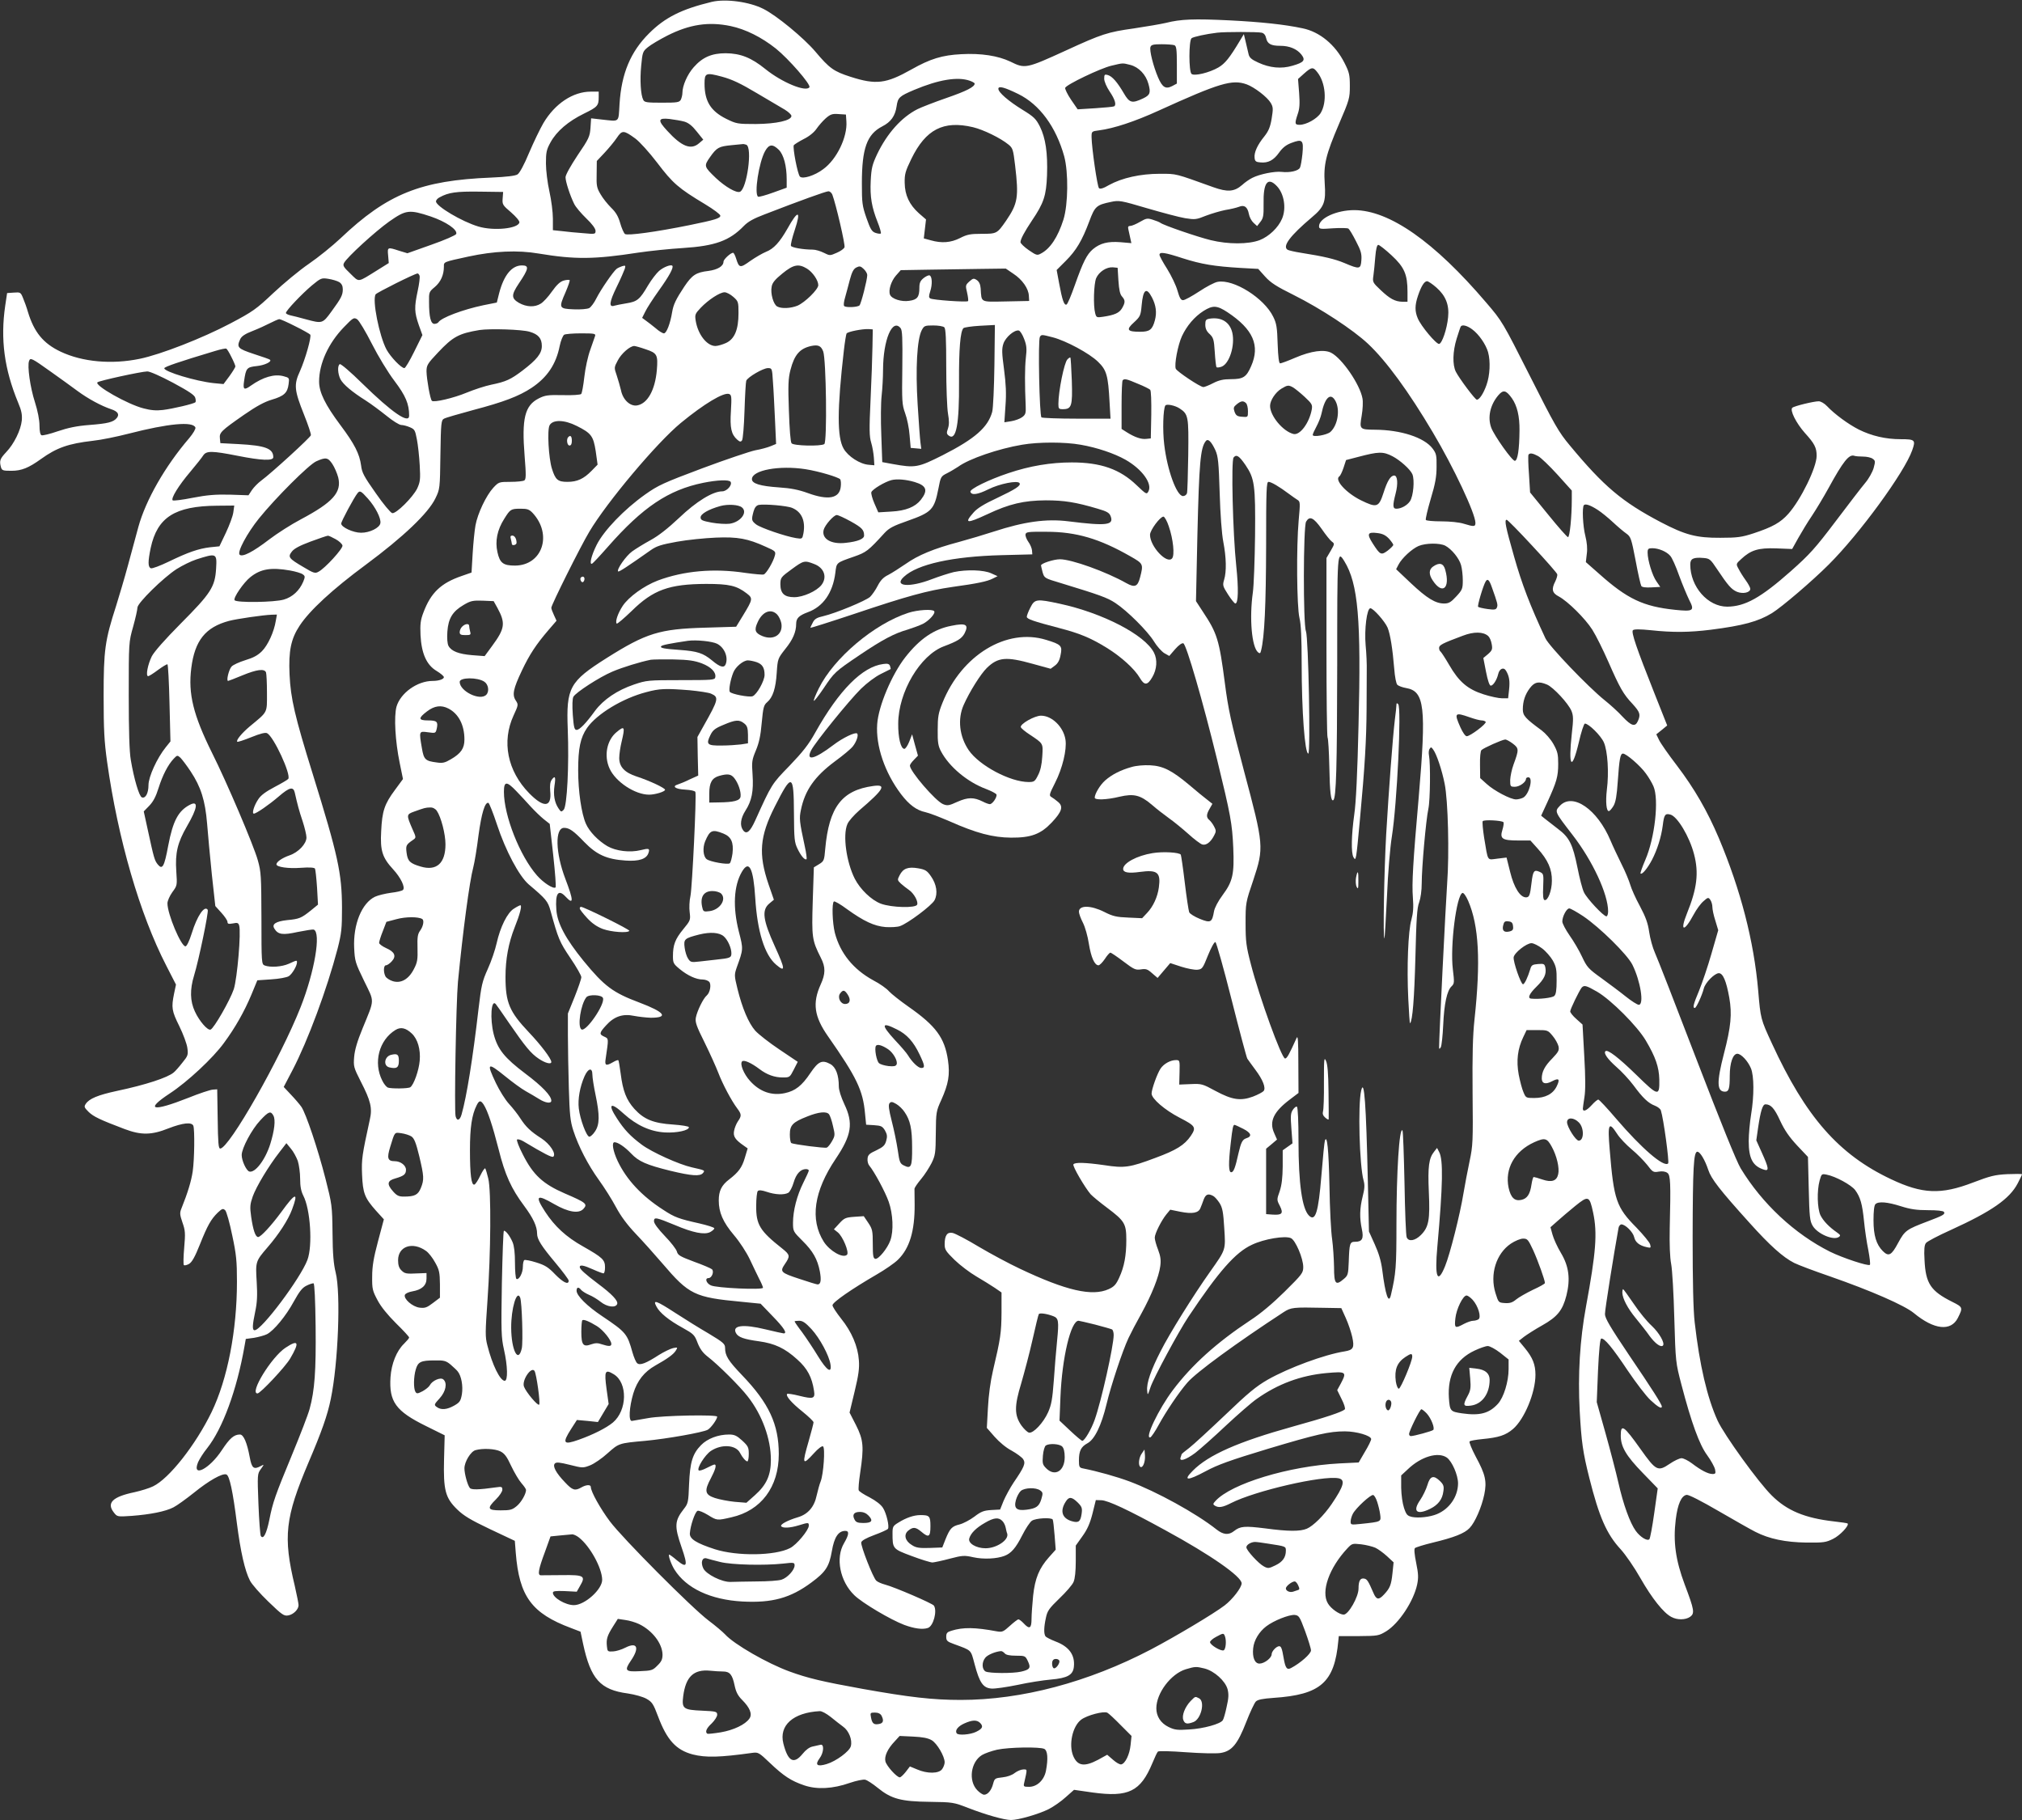 <?xml version="1.0" standalone="no"?>
<!DOCTYPE svg PUBLIC "-//W3C//DTD SVG 20010904//EN"
 "http://www.w3.org/TR/2001/REC-SVG-20010904/DTD/svg10.dtd">
<svg version="1.0" xmlns="http://www.w3.org/2000/svg"
 width="1280pt" height="1152pt" viewBox="0 0 1280 1152"
 preserveAspectRatio="xMidYMid meet">
<rect x="0" y="0" width="1280" height="1152" fill="#333333" stroke="none"/>
<g transform="translate(0,1152) scale(0.1,-0.1)"
fill="#ffffff" stroke="none">
<path d="M4505 11508 c-190 -46 -295 -98 -396 -199 -117 -116 -175 -254 -187
-446 -8 -123 5 -112 -118 -99 l-62 7 -4 -60 c-4 -55 -10 -69 -81 -173 -45 -68
-77 -125 -77 -140 0 -28 29 -117 55 -169 9 -19 44 -60 76 -91 37 -35 59 -65
59 -79 0 -21 -2 -22 -77 -15 -43 3 -104 9 -135 13 l-58 6 0 73 c0 41 -10 118
-22 172 -12 53 -22 133 -22 177 0 70 3 87 29 134 39 71 112 133 212 182 86 42
93 50 93 105 l0 34 -50 0 c-113 0 -227 -76 -300 -199 -21 -36 -62 -121 -91
-189 -31 -75 -60 -128 -73 -136 -13 -9 -72 -16 -166 -20 -447 -18 -658 -103
-955 -385 -50 -47 -140 -120 -200 -161 -60 -41 -161 -125 -225 -185 -108 -102
-129 -117 -271 -192 -176 -93 -442 -197 -574 -224 -178 -37 -364 -20 -501 45
-110 52 -168 123 -207 251 -8 28 -22 67 -31 88 -15 37 -17 38 -58 35 l-43 -3
-12 -80 c-31 -213 -6 -401 82 -614 21 -49 26 -76 23 -112 -6 -61 -49 -149 -99
-201 -39 -42 -44 -54 -33 -95 6 -21 13 -23 66 -23 64 0 109 18 188 75 99 71
172 97 328 115 50 5 152 26 226 45 253 65 407 79 423 39 3 -8 -14 -37 -39 -67
-153 -178 -275 -392 -322 -562 -13 -49 -43 -157 -65 -240 -22 -82 -57 -199
-76 -260 -71 -220 -79 -280 -79 -570 0 -213 4 -288 22 -417 69 -489 206 -963
375 -1291 l61 -119 -12 -57 c-18 -89 -15 -109 33 -206 25 -51 48 -113 51 -138
6 -44 4 -50 -32 -94 -21 -27 -45 -54 -54 -61 -38 -33 -179 -79 -359 -117 -121
-26 -176 -49 -198 -82 -12 -18 -10 -23 18 -51 31 -30 73 -50 229 -109 104 -39
170 -38 277 5 91 35 147 41 157 16 9 -25 7 -212 -4 -288 -9 -62 -32 -137 -71
-234 -12 -29 -11 -40 6 -90 18 -51 19 -68 11 -160 -5 -56 -6 -106 -2 -110 4
-3 19 0 33 8 18 11 37 44 68 122 49 123 71 161 114 203 28 26 33 27 47 14 8
-9 28 -79 44 -158 26 -121 30 -164 30 -294 0 -309 -60 -616 -160 -824 -101
-208 -269 -422 -371 -471 -24 -12 -77 -28 -117 -37 -140 -29 -179 -68 -131
-129 21 -27 22 -27 113 -21 118 9 214 28 264 54 22 11 80 53 129 92 95 77 181
126 206 116 20 -7 41 -106 67 -312 23 -177 50 -297 82 -359 11 -23 64 -83 117
-134 87 -84 99 -92 126 -87 33 6 65 38 65 65 0 10 -11 65 -24 122 -75 312 -61
432 87 781 82 192 120 298 141 402 47 226 64 668 31 800 -13 52 -19 117 -20
250 -2 175 -4 184 -44 342 -49 192 -124 414 -153 457 -12 17 -42 52 -67 78
l-45 48 56 107 c97 186 218 512 285 768 25 98 28 127 28 260 -1 219 -25 329
-185 845 -114 366 -140 479 -147 630 -7 150 9 227 64 310 63 96 208 230 418
385 239 177 396 327 441 420 29 60 29 61 32 278 3 201 5 218 23 227 10 6 94
30 186 55 190 50 288 87 368 140 99 66 155 149 178 265 7 34 20 65 28 71 7 5
56 9 108 9 84 0 93 -2 88 -17 -3 -10 -17 -50 -31 -89 -14 -38 -31 -115 -37
-170 -6 -54 -15 -103 -20 -108 -5 -5 -57 -9 -116 -7 -96 2 -113 -1 -153 -21
-88 -45 -108 -127 -89 -364 10 -123 9 -148 -2 -155 -8 -5 -47 -9 -88 -9 -72 0
-74 -1 -108 -37 -45 -49 -99 -162 -113 -238 -6 -33 -14 -114 -18 -180 l-7
-119 -63 -22 c-131 -45 -195 -106 -242 -232 -18 -47 -21 -73 -18 -142 6 -116
38 -189 102 -227 25 -15 46 -33 46 -39 0 -13 -32 -24 -71 -24 -98 0 -204 -77
-229 -163 -17 -63 -8 -219 20 -355 l21 -103 -50 -68 c-67 -90 -82 -134 -88
-262 -7 -123 7 -167 76 -242 48 -52 78 -114 62 -130 -6 -6 -40 -14 -76 -18
-36 -5 -82 -16 -101 -25 -84 -40 -139 -176 -132 -324 4 -83 7 -94 63 -209 67
-138 68 -110 -10 -301 -33 -80 -49 -134 -53 -179 -5 -61 -3 -68 41 -155 64
-124 75 -170 58 -243 -49 -225 -53 -250 -49 -348 5 -117 16 -147 88 -228 l50
-55 -37 -139 c-28 -105 -37 -158 -37 -223 -1 -78 2 -90 34 -150 22 -42 64 -93
117 -146 46 -45 83 -85 83 -90 0 -5 -15 -22 -32 -39 -48 -46 -80 -127 -86
-212 -10 -155 33 -215 224 -309 l119 -59 -4 -151 c-5 -196 8 -245 83 -318 41
-40 84 -66 208 -125 l157 -74 6 -76 c22 -276 101 -383 350 -476 l60 -23 16
-76 c48 -224 109 -292 283 -315 46 -7 96 -21 119 -34 35 -20 43 -32 73 -112
56 -149 114 -212 219 -240 83 -21 170 -19 378 10 36 5 42 2 110 -63 88 -84
136 -115 219 -143 80 -27 180 -22 288 16 41 14 85 23 97 20 13 -3 48 -26 80
-52 85 -69 146 -86 328 -88 147 -2 152 -3 245 -39 111 -43 227 -76 270 -76 47
0 175 37 239 69 31 16 80 50 108 76 l52 46 118 -17 c227 -31 303 6 378 186 15
36 30 69 35 73 4 5 84 3 176 -4 94 -7 191 -9 219 -5 73 11 109 55 164 196 24
62 52 121 61 130 12 12 42 18 112 23 298 20 386 97 410 361 l3 30 126 0 c122
1 127 2 175 31 80 50 172 189 195 295 9 44 8 68 -6 137 -11 54 -14 88 -8 94 5
5 56 21 114 35 133 32 200 58 232 92 34 35 76 131 93 212 17 83 8 126 -54 240
-26 49 -43 92 -39 96 4 5 40 11 80 15 105 10 148 24 195 64 72 62 142 230 142
343 0 64 -17 108 -67 169 l-38 46 33 26 c19 14 70 47 115 72 96 54 129 95 153
189 26 104 16 184 -34 268 -23 38 -47 91 -54 117 l-13 47 43 38 c23 21 74 64
113 96 84 68 91 66 114 -41 28 -131 18 -253 -45 -595 -39 -211 -52 -431 -40
-659 11 -198 20 -263 61 -426 62 -247 110 -356 198 -451 31 -34 87 -115 126
-184 72 -126 146 -220 196 -245 37 -20 89 -19 118 1 30 22 27 43 -34 204 -58
155 -74 271 -57 411 12 99 36 152 69 157 13 2 93 -39 203 -103 100 -58 204
-117 232 -131 88 -45 191 -66 323 -68 110 -1 124 1 170 24 43 21 103 85 91 97
-2 2 -41 8 -87 13 -183 21 -297 68 -393 164 -84 82 -301 383 -343 474 -66 145
-114 351 -145 622 -9 77 -13 254 -13 540 1 439 6 540 30 540 17 0 48 -52 69
-115 18 -56 73 -127 260 -334 130 -145 213 -219 284 -255 26 -13 127 -51 226
-85 261 -91 471 -183 531 -232 128 -106 235 -118 279 -31 33 66 32 68 -36 102
-136 68 -168 116 -175 264 -4 66 -1 96 9 108 7 10 78 47 158 83 259 118 372
197 423 295 15 29 27 54 27 57 0 3 -42 3 -92 1 -81 -4 -110 -12 -218 -53 -203
-78 -321 -73 -519 21 -331 156 -540 394 -754 859 -71 154 -72 156 -87 335 -27
313 -111 637 -249 965 -73 172 -155 314 -266 460 -53 69 -104 142 -113 162
l-17 35 35 28 34 28 -81 204 c-114 287 -148 387 -136 399 7 7 44 7 113 0 139
-15 244 -14 380 3 204 26 300 52 387 105 63 39 256 204 359 307 195 194 480
584 529 724 23 65 18 70 -72 70 -97 0 -185 21 -266 61 -67 34 -154 98 -201
148 -17 18 -40 31 -53 31 -31 0 -155 -30 -167 -41 -17 -15 24 -97 80 -160 61
-67 74 -93 74 -144 0 -74 -100 -278 -179 -367 -50 -56 -100 -84 -221 -124 -74
-24 -101 -28 -210 -28 -151 -1 -222 18 -377 99 -245 129 -360 226 -575 485
-72 86 -96 129 -253 440 -173 342 -175 346 -277 465 -329 386 -613 584 -835
585 -112 0 -223 -51 -223 -102 0 -18 6 -19 88 -13 48 3 92 2 98 -2 6 -4 28
-40 48 -80 31 -59 37 -80 34 -120 -4 -57 -11 -59 -107 -18 -62 26 -131 42
-276 65 -39 6 -77 15 -84 19 -35 22 16 89 153 205 79 66 90 97 82 214 -8 121
6 180 91 379 65 151 68 162 68 238 0 72 -4 88 -34 147 -58 115 -157 197 -266
219 -112 24 -262 40 -460 50 -227 11 -310 8 -405 -16 -30 -7 -122 -23 -203
-35 -164 -23 -202 -35 -428 -139 -254 -116 -260 -117 -353 -71 -78 37 -185 54
-311 47 -120 -6 -196 -29 -316 -97 -160 -90 -223 -98 -385 -46 -106 34 -133
53 -223 160 -72 85 -246 229 -329 270 -89 45 -239 65 -327 44z m120 -153 c95
-20 195 -70 286 -142 82 -66 223 -228 213 -245 -21 -33 -174 30 -279 115 -89
72 -157 99 -251 100 -88 0 -147 -25 -203 -89 -40 -45 -71 -117 -71 -161 0 -14
-5 -33 -10 -44 -10 -17 -22 -19 -120 -19 -94 0 -111 2 -118 18 -16 30 -22 125
-13 216 8 85 10 91 42 117 19 16 75 49 124 74 141 71 261 89 400 60z m3362
-42 c14 -3 24 -15 28 -34 8 -37 31 -49 90 -49 58 0 105 -20 133 -55 28 -36 17
-50 -56 -71 -70 -21 -144 -14 -217 20 -42 19 -56 31 -61 53 -3 15 -12 50 -18
77 l-12 50 -24 -40 c-67 -112 -95 -146 -137 -171 -57 -33 -152 -56 -170 -41
-18 14 -18 211 0 226 11 9 93 27 162 35 48 6 258 6 282 0z m-553 -79 c13 -5
16 -26 16 -125 l0 -118 -30 -16 c-41 -21 -62 -8 -89 55 -30 70 -56 173 -48
193 5 14 19 17 71 17 35 0 71 -3 80 -6z m-278 -125 c53 -14 98 -61 114 -120
16 -57 10 -71 -34 -92 -70 -33 -86 -29 -122 33 -41 70 -73 107 -101 115 -20 6
-23 3 -23 -23 0 -18 15 -52 35 -82 34 -50 43 -84 28 -93 -5 -3 -58 -8 -119
-12 l-112 -7 -42 61 c-23 34 -39 68 -37 75 8 21 224 124 292 140 76 18 69 18
121 5z m1183 -46 c53 -66 63 -190 21 -259 -23 -36 -91 -74 -133 -74 -31 0 -32
8 -12 68 12 34 14 65 9 133 l-7 89 39 35 c47 42 57 42 83 8z m-3549 -132 c74
-44 154 -91 178 -105 23 -14 42 -32 42 -40 0 -29 -96 -50 -225 -51 -116 0
-123 1 -188 33 -98 49 -137 111 -137 223 0 67 8 71 109 44 66 -18 117 -42 221
-104z m1349 78 c17 -6 31 -14 31 -18 0 -21 -51 -47 -178 -91 -78 -27 -160 -59
-184 -71 -101 -51 -192 -153 -255 -284 -31 -66 -37 -89 -41 -169 -5 -103 6
-167 44 -263 14 -35 23 -67 20 -71 -4 -3 -19 -1 -34 4 -23 8 -32 23 -57 94
-27 78 -29 96 -29 220 0 221 32 310 129 360 55 28 82 66 91 128 8 55 17 63
111 103 155 65 275 85 352 58z m1753 -23 c49 -18 130 -80 152 -117 16 -27 16
-38 6 -100 -9 -54 -20 -79 -46 -112 -44 -54 -66 -102 -62 -136 2 -22 9 -27 37
-29 49 -5 84 14 118 62 22 31 45 49 77 61 71 27 79 19 71 -68 -4 -39 -11 -80
-16 -89 -11 -20 -64 -32 -116 -26 -44 5 -139 -14 -186 -38 -18 -9 -47 -29 -64
-45 -50 -43 -92 -46 -182 -14 -245 88 -230 85 -339 85 -123 0 -239 -26 -321
-71 -37 -22 -57 -27 -64 -20 -11 11 -46 255 -47 323 0 36 0 37 48 43 93 12
226 56 375 124 387 176 467 200 559 167z m-1446 -61 c135 -66 239 -208 291
-395 27 -102 25 -303 -5 -400 -35 -110 -84 -185 -143 -215 -23 -13 -29 -11
-77 22 -29 20 -52 43 -52 50 0 19 26 67 72 136 76 112 91 159 96 287 5 142 -9
236 -45 309 -25 49 -38 62 -110 106 -89 55 -153 110 -153 133 0 20 38 10 126
-33z m-1088 -174 c7 -98 -61 -240 -147 -302 -54 -41 -130 -64 -147 -47 -15 15
-47 184 -39 199 4 5 32 23 63 39 35 17 66 43 81 65 13 19 39 49 58 66 30 26
42 30 81 27 l47 -3 3 -44z m-1025 -1 c26 -8 49 -26 78 -63 l41 -51 -27 -23
c-51 -44 -110 -21 -202 80 -61 66 -58 82 15 74 31 -4 74 -11 95 -17z m1826
-35 c67 -16 175 -69 225 -110 27 -22 30 -31 42 -132 24 -202 17 -241 -57 -350
-57 -82 -59 -83 -154 -83 -73 0 -93 -4 -138 -27 -58 -29 -115 -34 -185 -14
l-44 12 7 60 7 60 -45 39 c-60 54 -89 114 -90 193 -1 54 4 73 42 151 91 187
203 245 390 201z m-2137 -72 c26 -19 88 -87 139 -154 98 -129 133 -160 303
-262 53 -32 96 -64 96 -72 0 -17 -34 -27 -195 -60 -212 -43 -394 -68 -409 -56
-7 6 -21 37 -30 69 -12 42 -27 68 -57 97 -22 22 -53 60 -67 85 -24 40 -27 54
-25 128 l1 83 49 52 c27 29 62 71 78 95 33 49 43 49 117 -5z m702 -39 c41 -16
4 -281 -40 -298 -23 -9 -92 31 -152 87 -76 73 -77 76 -37 133 43 61 56 67 135
75 36 3 68 7 72 7 3 1 13 -1 22 -4z m206 -32 c31 -31 50 -102 50 -187 l0 -53
-86 -31 c-47 -17 -90 -29 -95 -26 -26 17 5 217 44 288 25 45 48 47 87 9z
m3153 -230 c46 -48 61 -140 33 -206 -24 -57 -83 -113 -142 -136 -72 -27 -200
-27 -310 0 -79 19 -299 94 -319 110 -5 4 -27 13 -47 19 -34 11 -41 10 -81 -13
-24 -14 -52 -26 -62 -26 -13 0 -16 -6 -12 -22 3 -13 8 -37 12 -55 l7 -32 -69
6 c-80 6 -128 -6 -174 -44 -39 -33 -63 -81 -115 -228 -23 -65 -46 -121 -53
-123 -15 -5 -27 30 -46 133 l-16 86 58 58 c66 66 103 128 149 251 35 94 45
103 137 122 51 11 62 9 228 -40 96 -28 204 -57 241 -63 63 -10 71 -9 133 16
37 14 92 30 123 36 32 5 69 14 85 20 34 14 54 0 63 -46 3 -18 16 -43 29 -55
l23 -21 21 27 c18 23 21 39 20 113 -3 135 26 174 84 113z m-4901 -78 c-3 -38
0 -43 53 -88 31 -27 55 -55 53 -64 -8 -39 -161 -55 -259 -26 -105 31 -269 129
-269 159 0 8 10 20 23 26 56 31 105 38 252 36 l150 -2 -3 -41z m2087 24 c23
-61 83 -319 77 -333 -3 -9 -25 -25 -49 -35 -43 -19 -44 -19 -82 0 -22 11 -53
20 -70 20 -61 0 -134 13 -138 24 -3 7 8 52 24 100 42 126 21 130 -46 9 -49
-86 -87 -128 -136 -147 -22 -9 -67 -35 -100 -58 -64 -46 -70 -45 -89 15 -6 20
-15 37 -19 37 -16 0 -61 -42 -61 -56 0 -29 -37 -51 -96 -59 -78 -9 -103 -26
-152 -99 -53 -80 -69 -113 -77 -161 -12 -74 -36 -135 -52 -135 -9 0 -33 15
-53 33 -21 17 -49 39 -62 48 l-23 17 19 38 c10 22 49 82 86 134 66 92 96 147
86 158 -10 9 -55 -8 -84 -33 -16 -14 -48 -55 -70 -92 -52 -89 -68 -102 -137
-113 -31 -5 -66 -12 -76 -15 -36 -12 -32 23 14 117 25 51 48 104 52 116 6 22
5 23 -17 17 -12 -4 -29 -12 -35 -17 -22 -18 -99 -130 -127 -185 -14 -29 -35
-57 -46 -63 -11 -6 -55 -10 -98 -8 -94 4 -96 8 -52 108 17 40 29 74 26 77 -3
3 -20 2 -38 -3 -23 -7 -44 -27 -74 -69 -23 -33 -55 -68 -71 -77 -38 -24 -90
-22 -138 5 -49 29 -49 50 -1 122 64 95 67 115 20 115 -64 0 -114 -61 -144
-175 l-15 -60 -85 -17 c-132 -28 -267 -79 -285 -108 -3 -5 -15 -10 -25 -10
-23 0 -34 43 -34 138 -1 62 0 65 36 95 38 32 58 77 58 129 0 31 -6 29 155 64
162 35 312 42 446 19 229 -38 351 -37 629 6 74 11 201 24 282 29 205 13 296
46 387 140 26 27 62 47 131 73 227 88 386 145 403 146 10 1 21 -9 26 -21z
m-2543 -138 c97 -33 172 -84 162 -111 -3 -8 -74 -39 -157 -68 l-152 -54 -53
16 c-73 24 -74 23 -69 -30 l4 -48 -72 -45 c-129 -80 -113 -78 -171 -22 -44 42
-49 51 -40 68 19 36 196 198 286 262 106 74 126 77 262 32z m6083 -246 c81
-75 101 -121 101 -231 l0 -63 -32 0 c-47 1 -80 19 -138 74 -50 47 -52 51 -46
90 3 23 9 76 12 119 4 51 11 77 19 77 7 0 45 -30 84 -66z m-1321 -19 c116 -37
198 -51 367 -61 l110 -6 44 -49 c35 -39 73 -63 180 -116 172 -86 376 -220 471
-309 116 -109 257 -302 411 -562 131 -220 269 -513 269 -572 0 -24 -9 -25 -74
-5 -28 9 -88 15 -142 15 -51 0 -95 4 -98 9 -3 5 11 65 31 133 29 96 37 141 37
204 1 73 -2 84 -26 116 -53 69 -200 117 -363 118 -98 1 -100 2 -85 89 7 40 9
89 5 109 -16 89 -129 253 -198 289 -45 23 -126 12 -227 -31 -46 -20 -90 -36
-96 -36 -8 0 -13 39 -16 123 -3 103 -7 130 -28 172 -57 118 -251 240 -352 221
-19 -3 -72 -31 -117 -61 -46 -30 -91 -55 -102 -55 -14 0 -22 15 -35 60 -9 33
-39 95 -65 137 -27 42 -49 83 -49 90 0 20 32 16 148 -22z m-2380 -65 c36 -22
72 -74 72 -105 0 -27 -85 -110 -132 -130 -43 -17 -101 -20 -128 -5 -24 13 -44
83 -35 126 4 24 21 45 68 83 70 57 102 63 155 31z m382 -41 c0 -30 -39 -182
-49 -192 -12 -12 -87 -15 -97 -4 -5 4 -2 29 6 55 7 26 21 76 30 112 13 48 23
68 41 77 20 10 27 9 46 -9 13 -12 23 -29 23 -39z m1590 -35 c4 -59 10 -87 23
-101 21 -24 21 -37 0 -74 -18 -30 -47 -43 -120 -54 -40 -6 -43 -5 -50 22 -13
47 -9 185 6 222 18 41 66 72 106 69 l30 -3 5 -81z m-666 44 c57 -37 97 -94 99
-140 l2 -33 -147 -3 c-166 -3 -154 -9 -160 82 -2 27 -10 43 -24 53 -20 13 -24
12 -48 -9 -24 -22 -25 -25 -14 -70 6 -27 9 -50 6 -54 -8 -8 -224 7 -239 17
-10 6 -10 15 0 46 14 43 12 95 -5 100 -6 2 -23 -6 -37 -17 -21 -17 -27 -30
-27 -61 0 -59 -13 -76 -64 -83 -49 -8 -112 12 -122 39 -11 28 7 85 37 120 l31
35 176 3 c98 1 247 4 333 5 l156 2 47 -32z m-3758 -13 c3 -8 -2 -52 -12 -97
-22 -103 -21 -134 7 -215 l23 -64 -52 -105 c-28 -57 -56 -104 -62 -104 -20 0
-87 70 -113 117 -46 86 -92 315 -69 350 7 11 247 131 265 132 4 1 10 -6 13
-14z m-508 -41 c15 -10 22 -24 22 -45 0 -37 -10 -56 -72 -141 -56 -77 -58 -77
-162 -49 -39 11 -83 22 -98 25 -16 4 -28 10 -28 15 0 15 100 120 164 174 57
47 61 49 105 42 25 -4 56 -13 69 -21z m6945 -34 c59 -52 82 -110 74 -188 -7
-74 -38 -166 -57 -169 -18 -2 -115 113 -135 162 -19 44 -19 83 1 142 20 60 40
93 58 93 7 0 34 -18 59 -40z m-1801 -62 c26 -50 32 -96 19 -145 -16 -60 -33
-73 -94 -73 -82 0 -90 13 -39 59 40 37 43 43 49 108 9 101 30 118 65 51z
m-2650 3 c32 -28 33 -33 33 -103 0 -105 -25 -164 -79 -189 -22 -10 -53 -19
-67 -19 -54 0 -111 73 -125 160 -6 38 -4 44 32 82 49 51 121 98 151 98 12 0
37 -13 55 -29z m3128 -97 c163 -108 208 -211 150 -342 -30 -69 -50 -82 -128
-82 -47 0 -75 -6 -112 -25 -27 -14 -55 -25 -62 -25 -21 0 -168 99 -175 116
-10 27 13 149 39 206 31 66 79 123 137 160 59 37 85 35 151 -8z m-5416 -200
c40 -79 102 -181 143 -235 71 -94 93 -146 93 -220 0 -55 -109 20 -297 204 -72
71 -136 126 -142 122 -16 -9 -13 -61 4 -95 17 -33 74 -81 160 -135 33 -21 92
-65 132 -97 39 -32 81 -58 93 -58 11 0 36 -6 54 -14 31 -13 34 -19 45 -77 7
-35 15 -109 18 -164 5 -89 3 -105 -16 -147 -27 -55 -133 -161 -158 -156 -10 2
-57 58 -104 126 -74 105 -88 130 -93 175 -10 74 -41 136 -131 256 -97 130
-135 208 -135 276 0 114 59 243 157 344 59 61 63 63 84 50 12 -8 54 -78 93
-155z m-485 111 c49 -24 92 -49 95 -53 9 -15 -32 -157 -65 -231 -40 -86 -36
-121 25 -274 26 -65 46 -124 44 -132 -3 -14 -249 -239 -313 -286 -22 -16 -49
-44 -61 -62 l-21 -32 -117 4 c-92 2 -144 -2 -237 -20 -65 -13 -122 -20 -126
-16 -12 13 38 94 111 180 38 45 75 92 83 105 20 29 55 29 217 -3 151 -30 226
-33 226 -9 0 55 -50 74 -220 83 l-115 6 -3 30 c-4 37 7 48 152 149 78 54 129
82 176 96 78 23 100 43 107 99 5 39 5 40 -33 50 -57 15 -128 -5 -206 -60 -43
-31 -51 -25 -43 28 12 84 17 89 81 96 49 5 97 28 83 40 -2 3 -48 19 -101 36
-105 35 -111 42 -87 95 9 18 31 33 78 51 36 14 86 37 111 50 25 13 51 24 58
25 7 0 52 -20 101 -45z m3832 -12 c11 -13 13 -63 11 -248 -3 -217 -2 -235 18
-291 12 -32 25 -95 28 -139 l7 -80 34 -3 33 -3 -5 38 c-3 21 -11 130 -18 243
-14 227 -4 412 26 470 15 28 19 30 73 30 32 0 63 -5 70 -12 9 -9 12 -77 12
-247 0 -129 5 -263 11 -298 8 -46 8 -71 0 -95 -10 -28 -9 -35 6 -46 46 -33 66
73 64 343 -1 204 8 318 28 338 5 5 52 12 105 15 l94 5 -3 -255 c-2 -140 -8
-273 -14 -295 -27 -98 -109 -170 -313 -274 -157 -79 -174 -82 -318 -56 l-65
12 -6 170 c-4 94 -3 206 2 250 5 44 9 118 9 165 1 190 59 327 111 263z m3619
-8 c42 -31 86 -95 100 -144 16 -57 12 -147 -10 -208 -19 -54 -45 -93 -61 -93
-11 0 -111 134 -133 177 -22 44 -20 128 5 209 12 38 23 72 26 77 8 14 40 7 73
-18z m-5967 -15 c55 -16 77 -42 77 -90 0 -47 -31 -86 -123 -156 -74 -56 -104
-70 -197 -89 -39 -8 -109 -31 -155 -50 -84 -35 -209 -64 -221 -52 -11 10 -33
137 -34 185 0 40 5 49 72 120 95 101 132 121 263 143 66 10 270 4 318 -11z
m2170 -95 c-1 -60 -6 -211 -12 -335 -9 -189 -8 -233 4 -272 8 -26 15 -69 17
-95 l3 -48 -35 3 c-56 4 -132 53 -160 103 -41 72 -41 247 2 621 6 53 14 101
17 107 8 12 101 30 141 28 l25 -2 -2 -110z m960 50 c16 -41 18 -63 11 -120 -7
-64 -7 -169 -1 -304 2 -47 -1 -56 -23 -72 -14 -10 -44 -21 -68 -25 l-44 -7 7
105 c6 76 3 138 -9 229 -14 105 -15 131 -4 164 14 41 69 88 97 83 9 -2 24 -26
34 -53z m181 10 c85 -22 233 -102 287 -155 54 -52 64 -86 73 -257 l6 -103
-212 0 c-117 0 -218 4 -225 8 -13 8 -23 489 -10 510 10 15 11 15 81 -3z
m-1453 -89 c19 -47 26 -576 7 -587 -23 -15 -194 -11 -207 5 -7 8 -13 88 -17
207 -6 162 -4 204 10 258 25 96 59 135 131 151 44 9 62 2 76 -34z m-1123 13
c72 -24 78 -35 70 -132 -11 -125 -58 -211 -124 -223 -44 -8 -91 35 -103 96 -6
25 -18 67 -27 94 -17 49 -17 50 7 95 22 43 77 91 104 91 6 0 39 -9 73 -21z
m-2623 -49 c14 -27 25 -54 25 -59 0 -6 -17 -33 -37 -61 l-38 -51 -63 6 c-112
12 -312 72 -312 94 0 9 90 40 320 109 36 11 68 18 73 15 4 -2 19 -26 32 -53z
m-1143 -93 c58 -41 134 -96 169 -122 68 -50 150 -94 212 -115 43 -14 55 -33
36 -56 -21 -26 -57 -35 -174 -44 -79 -6 -135 -18 -200 -40 -49 -17 -95 -28
-102 -25 -8 3 -13 25 -13 61 0 36 -11 92 -29 149 -30 92 -49 229 -37 260 8 23
16 19 138 -68z m4571 -64 c4 -49 9 -157 13 -240 l7 -153 -34 -14 c-19 -8 -62
-20 -97 -26 -34 -7 -186 -58 -336 -114 -248 -93 -280 -108 -362 -166 -134 -95
-262 -229 -307 -319 -34 -68 -48 -127 -29 -119 5 2 50 50 101 108 220 250 382
359 603 404 89 18 164 21 173 6 12 -20 -24 -60 -53 -60 -60 0 -164 -64 -273
-168 -70 -66 -131 -114 -181 -141 -42 -23 -94 -55 -116 -71 -39 -28 -100 -115
-89 -127 5 -5 62 33 207 135 37 26 66 35 165 53 66 12 176 23 245 26 140 6
204 -6 318 -58 61 -27 64 -30 57 -56 -9 -37 -53 -113 -70 -119 -7 -3 -60 2
-118 10 -198 30 -389 13 -554 -49 -86 -33 -183 -103 -221 -160 -31 -47 -49
-101 -38 -112 3 -4 46 33 95 80 136 134 237 170 471 171 147 0 193 -11 257
-60 40 -31 39 -37 -23 -139 l-44 -72 -197 -6 c-288 -8 -372 -34 -624 -193
-234 -148 -255 -187 -245 -448 9 -227 -4 -491 -26 -512 -15 -15 -17 -14 -33
10 -25 37 -33 86 -25 142 9 57 4 67 -17 39 -10 -14 -13 -35 -10 -72 11 -104
-40 -109 -133 -14 -138 141 -175 327 -99 492 31 67 31 69 14 95 -24 36 -16 74
39 190 49 103 90 165 169 257 l50 58 -16 35 c-9 19 -17 40 -17 47 0 18 185
389 241 482 111 187 427 563 579 688 147 121 272 196 306 183 15 -6 16 -19 11
-107 -7 -108 2 -148 40 -182 16 -14 22 -15 30 -5 6 7 13 92 16 188 3 96 8 182
11 190 9 23 107 80 137 80 26 0 27 -1 32 -87z m-3799 -5 c102 -55 138 -79 142
-96 4 -13 4 -25 1 -28 -9 -10 -146 -42 -206 -49 -41 -5 -78 -2 -122 10 -100
25 -313 146 -292 165 9 10 276 68 315 69 15 1 85 -30 162 -71z m6109 -7 c38
-15 73 -33 78 -38 6 -6 8 -72 7 -159 l-3 -149 -29 -3 c-31 -4 -74 11 -123 42
l-33 21 0 151 c0 83 3 154 7 157 11 12 26 8 96 -22z m984 -24 c11 -7 44 -33
72 -59 46 -43 50 -50 45 -80 -16 -86 -75 -165 -116 -155 -67 17 -148 115 -148
178 0 34 34 86 72 109 38 23 45 24 75 7z m1384 -68 c33 -47 49 -114 48 -203
-1 -124 -12 -190 -29 -193 -16 -3 -131 159 -150 210 -24 66 -7 143 44 204 32
38 50 34 87 -18z m-1116 -19 c29 -57 13 -152 -33 -194 -23 -20 -112 -35 -112
-19 0 6 11 30 24 54 13 24 27 60 31 79 22 106 59 139 90 80z m-567 -12 c7 -7
12 -29 12 -51 0 -38 0 -38 -37 -35 -31 2 -39 8 -48 32 -8 24 -6 31 14 47 27
22 42 24 59 7z m-421 -33 c56 -37 58 -50 55 -295 -2 -124 -5 -233 -8 -242 -3
-10 -14 -18 -25 -18 -40 0 -100 164 -119 326 -11 90 -7 225 7 247 7 12 61 1
90 -18z m-3816 -111 c92 -46 105 -64 120 -159 l12 -86 -38 -39 c-50 -51 -91
-70 -153 -70 -61 0 -76 13 -98 83 -21 66 -31 246 -15 275 20 37 93 36 172 -4z
m4043 -154 c17 -39 21 -74 27 -270 4 -135 13 -259 23 -310 19 -99 21 -188 5
-240 -10 -34 -9 -40 25 -93 20 -31 41 -57 46 -57 19 0 21 94 6 237 -22 206
-33 667 -17 687 18 22 35 11 75 -47 58 -86 64 -125 61 -447 -2 -157 -8 -319
-14 -360 -23 -164 -7 -346 33 -379 11 -9 15 -7 19 11 22 85 31 292 32 661 0
355 2 407 15 407 17 0 68 -30 128 -75 22 -16 48 -35 57 -40 16 -10 16 -20 6
-130 -15 -167 -12 -544 5 -616 10 -40 14 -127 14 -290 0 -300 20 -569 42 -569
15 0 1 735 -15 775 -18 44 -17 662 1 693 22 38 47 27 98 -45 26 -38 55 -74 65
-81 18 -13 18 -15 -7 -58 l-27 -46 0 -562 c0 -309 3 -568 7 -574 4 -7 9 -88
11 -180 3 -166 10 -226 25 -217 19 12 24 211 25 854 0 725 0 731 45 659 88
-143 107 -367 90 -1038 -7 -303 -16 -492 -27 -565 -18 -130 -21 -243 -5 -271
16 -28 17 -19 41 241 31 332 41 507 42 700 0 94 1 202 1 240 1 39 -2 111 -7
160 -9 102 8 235 30 235 18 0 92 -83 109 -123 17 -41 32 -137 42 -260 4 -52
12 -94 20 -102 8 -7 32 -16 55 -20 117 -20 129 -119 80 -691 -36 -408 -44
-547 -37 -634 5 -63 2 -99 -9 -140 -21 -71 -30 -303 -20 -504 4 -86 9 -155 11
-153 16 15 27 156 34 417 6 244 10 314 24 349 9 26 16 74 16 120 0 101 27 402
42 471 12 55 14 288 4 339 -3 14 -2 33 4 41 8 13 11 12 23 -5 21 -28 55 -129
72 -215 22 -106 30 -444 16 -632 -9 -127 -52 -989 -51 -1038 1 -12 3 -11 11 2
5 10 12 73 15 140 6 135 24 218 53 245 18 17 18 25 8 108 -18 148 23 470 61
483 7 2 22 -18 36 -50 68 -157 80 -382 40 -752 -11 -102 -14 -224 -12 -465 3
-305 2 -333 -19 -431 -12 -58 -30 -150 -39 -205 -21 -130 -85 -384 -116 -459
-48 -119 -67 -72 -49 124 35 389 38 550 11 599 l-13 25 -18 -23 c-34 -42 -41
-95 -34 -255 8 -176 0 -223 -50 -273 -37 -37 -78 -44 -90 -15 -5 9 -11 164
-14 344 -4 180 -9 330 -13 333 -20 20 -38 -261 -38 -597 0 -266 -3 -309 -35
-445 -14 -61 -35 0 -55 160 -7 54 -22 105 -47 160 l-37 82 -7 315 c-11 495
-23 657 -42 578 -22 -89 -11 -479 15 -570 8 -29 7 -51 -6 -102 -19 -76 -20
-135 -5 -206 13 -60 2 -80 -42 -80 -34 0 -37 -9 -41 -128 -3 -78 -5 -86 -32
-108 -51 -44 -61 -31 -61 76 -1 52 -6 131 -12 175 -7 44 -15 195 -17 336 -5
236 -15 330 -29 289 -3 -8 -13 -107 -22 -220 -19 -234 -38 -295 -79 -254 -43
43 -66 201 -66 471 0 124 -4 214 -10 218 -5 3 -17 -6 -26 -20 -14 -21 -15 -40
-9 -119 l7 -93 -31 -22 -31 -22 0 -102 c-1 -73 -6 -117 -19 -157 -19 -53 -19
-55 1 -93 24 -48 14 -59 -47 -55 l-40 3 0 207 0 207 35 29 34 29 -18 41 c-33
73 -4 135 100 213 l54 41 -1 187 c0 145 -3 180 -11 161 -47 -104 -61 -130 -73
-130 -22 0 -163 389 -216 595 -30 114 -34 146 -34 260 0 129 0 131 49 275 68
206 67 218 -59 690 -83 313 -100 392 -121 555 -36 277 -49 317 -140 454 l-43
66 9 420 c11 454 19 551 53 593 14 18 35 -2 61 -58z m-853 35 c104 -18 213
-55 284 -95 105 -60 171 -151 145 -200 -11 -21 -14 -19 -75 39 -105 101 -226
144 -410 144 -133 0 -266 -22 -402 -68 -123 -41 -246 -101 -240 -118 7 -23 46
-18 114 16 70 35 185 58 197 39 10 -16 -24 -38 -144 -95 -80 -37 -125 -65
-147 -91 -62 -70 -44 -72 87 -11 140 66 231 87 370 88 117 0 191 -12 329 -53
59 -17 74 -26 82 -48 21 -56 -25 -62 -266 -32 -142 18 -282 -2 -475 -65 -58
-19 -156 -48 -218 -65 -162 -43 -260 -84 -338 -139 -38 -26 -88 -58 -111 -70
-31 -15 -49 -34 -67 -69 -13 -26 -35 -57 -48 -70 -28 -25 -216 -103 -296 -122
-41 -9 -56 -18 -67 -41 -8 -15 -15 -30 -15 -33 0 -2 127 38 283 90 327 110
457 146 617 169 160 22 220 35 255 53 l30 15 -40 18 c-47 22 -156 25 -237 8
-29 -7 -92 -27 -139 -45 -143 -55 -244 -46 -177 15 85 80 309 129 618 137
l195 5 -2 25 c-1 13 -11 38 -23 54 -12 17 -20 38 -18 48 3 15 17 17 133 16
188 0 336 -44 530 -155 83 -47 84 -49 62 -134 -15 -58 -33 -66 -87 -36 -127
72 -347 151 -420 151 -39 0 -120 -26 -120 -39 0 -3 5 -23 10 -43 11 -37 12
-38 113 -68 249 -76 297 -93 348 -127 76 -50 204 -178 244 -243 18 -30 48 -63
65 -74 l32 -18 37 43 c24 27 43 40 52 37 19 -7 123 -365 213 -733 87 -357 96
-407 103 -561 7 -166 -3 -213 -67 -299 -29 -39 -51 -81 -55 -104 -12 -70 -21
-75 -90 -47 -32 13 -63 32 -67 42 -4 11 -17 95 -28 188 -11 93 -23 172 -25
176 -9 15 -113 21 -179 10 -99 -16 -186 -63 -186 -100 0 -23 33 -29 106 -19
111 15 133 -3 120 -98 -8 -60 -36 -121 -74 -161 l-32 -34 -87 4 c-75 3 -98 8
-153 36 -86 43 -160 43 -160 1 0 -11 11 -42 25 -69 14 -27 31 -87 38 -134 14
-86 36 -136 61 -136 7 0 25 18 40 40 14 22 30 40 35 40 5 0 42 -25 83 -56 66
-50 77 -55 110 -50 32 5 42 2 71 -24 l35 -30 40 47 40 47 70 -23 c38 -12 84
-21 102 -19 30 3 34 8 67 91 20 49 40 86 47 84 6 -2 52 -165 102 -363 50 -198
95 -367 100 -375 5 -8 28 -39 50 -69 49 -65 69 -117 53 -136 -6 -7 -36 -23
-67 -35 -79 -29 -132 -21 -238 36 -81 44 -87 46 -156 43 l-73 -3 2 78 c2 76 1
77 -23 77 -35 0 -78 -24 -98 -55 -21 -32 -56 -130 -56 -157 0 -32 83 -104 178
-153 101 -52 106 -61 70 -115 -40 -58 -91 -90 -224 -139 -162 -61 -196 -66
-324 -46 -120 17 -186 19 -195 5 -7 -11 73 -147 109 -189 12 -13 59 -52 106
-87 109 -82 120 -100 120 -202 0 -99 -13 -170 -45 -239 -20 -44 -32 -57 -67
-73 -104 -47 -268 -10 -563 130 -66 31 -182 93 -258 138 -76 46 -151 85 -167
88 -34 7 -50 -16 -50 -72 0 -34 8 -45 63 -99 34 -33 96 -80 137 -104 41 -24
94 -57 118 -73 l42 -29 0 -127 c-1 -128 -6 -164 -54 -367 -16 -68 -28 -157
-32 -236 l-7 -127 49 -56 c29 -33 73 -70 108 -88 32 -18 65 -42 73 -54 17 -26
8 -48 -61 -149 -22 -33 -50 -85 -63 -115 l-22 -55 -56 -3 c-47 -3 -64 -9 -107
-42 -28 -21 -70 -43 -93 -49 -50 -12 -62 -26 -90 -95 l-20 -51 -80 -3 c-65 -2
-86 1 -112 18 -44 26 -54 67 -23 92 30 24 46 23 82 -7 47 -40 58 -34 58 34 0
65 -6 71 -64 71 -41 0 -90 -17 -138 -47 -35 -21 -38 -27 -38 -67 0 -99 0 -100
121 -145 61 -23 120 -41 132 -41 12 1 61 11 109 24 81 21 92 22 150 9 64 -14
148 -10 197 9 42 16 71 49 112 130 21 42 49 84 61 92 24 17 123 22 132 8 3 -5
8 -50 12 -100 l7 -91 -43 -48 c-62 -70 -88 -133 -100 -244 -5 -52 -10 -118
-10 -146 0 -61 -13 -68 -50 -28 -13 14 -28 25 -33 25 -5 0 -30 -19 -54 -41
-41 -37 -48 -41 -82 -35 -139 26 -214 27 -288 4 -27 -8 -33 -15 -33 -38 0 -25
6 -31 48 -46 116 -43 106 -33 132 -129 31 -117 54 -149 106 -153 22 -2 96 9
165 23 68 15 164 30 212 34 104 9 140 29 145 81 8 75 -31 128 -116 160 -31 12
-60 27 -64 33 -11 17 -10 58 3 117 9 44 20 59 86 123 41 39 82 86 89 104 9 20
14 69 14 131 l0 99 42 59 c31 43 48 81 64 144 l21 85 35 -1 c42 -1 170 -61
405 -190 285 -155 483 -293 483 -336 0 -27 -58 -102 -108 -140 -68 -52 -311
-197 -467 -279 -396 -207 -818 -319 -1203 -319 -178 0 -325 17 -622 70 -255
46 -347 68 -462 110 -140 51 -351 172 -408 235 -14 15 -61 55 -105 88 -106 80
-543 519 -624 627 -60 80 -121 189 -121 218 0 16 -29 15 -60 -3 -40 -23 -56
-18 -102 31 -59 61 -82 105 -65 121 9 9 30 7 94 -9 80 -20 83 -21 129 -3 25
10 75 44 110 76 72 64 71 64 239 79 138 13 363 53 395 70 20 11 60 66 60 83 0
14 -344 8 -436 -9 -49 -9 -96 -17 -104 -18 -22 -2 -17 86 9 174 25 81 69 137
140 177 77 43 115 71 129 94 13 21 13 22 -17 16 -17 -4 -57 -23 -89 -43 -82
-53 -120 -68 -138 -53 -8 6 -21 37 -30 68 -33 118 -40 128 -192 230 -96 64
-162 130 -162 161 0 24 13 26 30 4 8 -8 30 -22 49 -30 20 -8 53 -28 73 -44 41
-33 95 -40 105 -14 7 20 -32 62 -122 129 -82 62 -115 92 -115 105 0 16 24 12
84 -15 31 -14 61 -25 66 -25 6 0 10 17 10 38 0 48 -15 62 -140 133 -107 60
-179 127 -239 219 -67 103 -54 113 58 48 89 -51 156 -62 185 -29 27 30 16 39
-119 97 -138 60 -200 117 -265 246 -25 48 -41 90 -37 95 5 4 23 -1 40 -11 132
-79 182 -105 190 -97 19 19 -22 80 -75 115 -69 44 -99 73 -134 127 -15 24 -48
66 -72 92 -24 26 -61 86 -83 132 -61 129 -54 134 61 41 43 -35 100 -77 127
-92 26 -15 65 -37 85 -50 41 -26 78 -31 78 -11 0 31 -57 91 -165 172 -131 99
-175 153 -200 250 -24 96 -16 222 13 190 5 -6 43 -59 84 -120 105 -152 139
-193 188 -226 41 -28 80 -38 80 -21 0 21 -66 108 -143 189 -122 129 -147 187
-147 350 0 112 19 214 58 313 33 82 48 140 36 140 -3 0 -22 -9 -40 -21 -42
-25 -87 -116 -110 -219 -9 -41 -34 -115 -56 -163 -36 -80 -41 -104 -59 -255
-36 -312 -75 -554 -107 -666 -11 -39 -30 -44 -38 -11 -9 38 3 719 15 850 31
319 73 636 97 725 8 30 23 121 33 202 19 140 41 213 63 206 5 -2 30 -64 54
-137 55 -167 140 -326 201 -379 110 -93 121 -106 138 -167 49 -178 57 -197
125 -298 39 -57 70 -112 70 -122 0 -11 -19 -66 -42 -124 l-43 -106 0 -140 c0
-77 3 -228 6 -335 5 -165 9 -206 28 -265 33 -102 93 -218 163 -315 34 -47 82
-123 107 -170 31 -58 71 -112 126 -170 45 -47 120 -131 168 -187 169 -198 203
-215 502 -243 l120 -12 77 -80 c71 -73 93 -108 69 -108 -5 0 -58 12 -117 26
-140 34 -211 25 -185 -24 14 -26 50 -39 146 -52 100 -14 164 -44 242 -115 64
-57 93 -112 106 -198 8 -50 -4 -54 -93 -32 -39 10 -74 15 -77 12 -11 -12 28
-57 97 -112 38 -31 70 -61 70 -68 0 -7 -14 -59 -30 -116 -44 -152 -41 -160 32
-80 27 30 51 48 58 44 15 -9 3 -177 -15 -222 -7 -17 -18 -57 -25 -88 -15 -73
-55 -120 -120 -139 -64 -19 -112 -45 -105 -56 9 -14 55 -12 111 5 62 19 64 19
64 -2 0 -28 -78 -122 -119 -142 -95 -49 -336 -52 -476 -7 -117 38 -160 65
-158 100 3 49 33 137 49 143 8 3 37 -9 65 -26 58 -36 58 -36 149 -15 188 42
300 192 300 400 0 188 -62 322 -232 499 -89 93 -108 124 -108 174 0 24 -12 35
-102 89 -57 33 -152 92 -212 131 -123 80 -145 87 -121 42 20 -40 79 -88 167
-136 68 -38 75 -44 94 -95 16 -40 34 -64 65 -88 64 -49 204 -188 253 -252 91
-116 146 -268 146 -400 0 -97 -27 -158 -101 -224 l-54 -48 -74 6 c-41 4 -97
15 -125 24 -64 21 -69 45 -26 125 29 55 38 87 23 87 -5 0 -27 -10 -50 -22 -23
-12 -45 -19 -50 -15 -13 14 40 98 77 123 68 45 159 39 185 -13 15 -29 36 -53
46 -53 5 0 9 21 9 47 0 41 -4 50 -42 85 -34 31 -49 38 -83 38 -69 0 -137 -26
-177 -67 -54 -55 -70 -108 -76 -248 -4 -113 -6 -122 -33 -156 -59 -76 -61
-108 -14 -244 41 -118 35 -134 -29 -82 -24 21 -47 37 -49 37 -10 0 11 -60 32
-94 74 -119 229 -192 431 -203 188 -10 304 22 436 120 91 67 113 101 130 199
15 88 41 128 85 128 26 0 24 -23 -8 -78 -55 -93 -26 -241 65 -329 50 -49 229
-155 316 -188 65 -24 118 -31 151 -19 34 13 59 107 37 141 -9 14 -251 118
-309 133 -23 6 -48 17 -56 25 -21 20 -99 220 -95 242 2 11 29 27 83 47 44 16
83 34 86 39 10 14 -9 97 -31 132 -13 21 -44 45 -85 67 -36 18 -67 38 -69 45
-3 7 1 56 9 109 25 166 21 210 -26 303 l-41 80 32 133 c25 104 31 147 27 198
-6 88 -46 181 -112 263 -30 38 -55 76 -55 85 0 19 120 102 280 195 52 30 113
72 134 93 74 72 107 182 106 349 -1 50 -1 95 -1 101 1 7 19 34 41 60 23 27 52
73 67 102 24 49 26 64 27 190 1 132 3 140 34 208 47 105 56 161 43 253 -21
143 -77 218 -250 339 -53 37 -108 81 -123 97 -14 17 -59 49 -100 70 -126 69
-209 171 -243 300 -16 64 -20 190 -6 199 5 3 42 -18 82 -48 107 -77 173 -108
245 -114 34 -2 75 0 91 6 50 17 202 131 219 164 22 42 13 101 -23 152 -25 36
-36 42 -81 50 -64 11 -95 -1 -117 -44 -15 -29 -15 -31 8 -53 14 -12 36 -30 51
-40 31 -21 60 -73 52 -93 -9 -23 -162 -19 -230 6 -60 23 -130 90 -165 158 -53
105 -77 275 -47 345 7 19 42 58 76 88 157 134 174 166 88 154 -199 -27 -280
-134 -304 -398 -6 -73 -8 -78 -39 -97 l-33 -20 -7 -213 c-7 -230 -5 -248 51
-359 31 -60 30 -102 -1 -170 -53 -117 -41 -203 47 -328 181 -259 221 -341 234
-489 l7 -70 50 -3 c45 -3 53 -7 69 -33 14 -25 16 -38 8 -66 -8 -29 -19 -39
-62 -60 -44 -20 -54 -29 -56 -52 -2 -16 3 -36 11 -45 31 -37 100 -164 123
-229 27 -77 32 -185 10 -245 -18 -50 -75 -120 -95 -116 -13 3 -16 18 -16 94 0
82 -2 94 -28 133 l-29 43 -60 -4 c-55 -4 -64 -8 -95 -42 l-34 -37 24 -19 c32
-25 74 -127 59 -142 -25 -25 -109 23 -147 82 -89 141 -63 320 76 526 100 149
112 224 54 345 -21 45 -35 89 -35 112 0 73 -19 123 -54 142 -52 28 -75 18
-126 -57 -54 -81 -96 -113 -161 -127 -83 -18 -159 8 -221 77 -40 44 -66 108
-50 124 11 11 57 -9 110 -49 47 -36 96 -53 147 -53 44 0 45 1 70 50 l25 49
-116 78 c-63 42 -132 96 -153 119 -42 48 -82 141 -113 267 -20 82 -20 87 -4
134 42 116 42 114 13 227 -39 154 -32 289 19 377 46 79 73 25 85 -165 13 -212
59 -360 132 -422 60 -51 59 -31 -8 116 -75 165 -84 229 -36 270 l30 25 -34 98
c-65 191 -56 303 40 492 108 214 120 210 121 -44 1 -162 3 -183 23 -224 22
-46 47 -74 57 -65 2 3 -2 39 -11 79 -35 162 -36 179 -25 232 25 124 87 212
213 306 52 38 104 81 116 97 23 29 37 71 27 81 -11 11 -91 -27 -151 -73 -120
-91 -176 -104 -140 -33 26 51 240 315 315 389 38 37 91 77 126 94 32 16 60 30
62 31 1 1 -1 10 -4 20 -5 13 -15 16 -43 12 -132 -17 -279 -165 -429 -432 -43
-78 -80 -124 -164 -212 -113 -116 -113 -116 -217 -346 -33 -73 -56 -91 -77
-62 -22 30 -16 75 15 124 40 62 52 123 45 228 -6 81 -4 93 21 153 20 48 30 93
37 175 9 97 13 112 34 130 36 30 55 88 61 187 6 88 7 90 54 150 48 59 69 108
69 159 0 36 18 53 74 74 97 35 158 123 174 249 8 66 4 63 116 102 80 28 91 36
196 151 29 31 56 45 145 76 153 54 169 71 195 202 15 78 16 80 56 100 22 11
53 30 70 41 68 50 255 114 404 139 104 18 271 18 371 0z m1974 -73 c48 -25
113 -83 126 -114 15 -37 6 -138 -15 -170 -18 -27 -56 -48 -86 -48 -24 0 -25
19 -5 97 16 61 12 113 -9 113 -23 0 -44 -34 -68 -110 -30 -92 -42 -96 -144
-46 -94 47 -169 130 -135 151 5 3 17 27 26 54 l16 49 77 20 c129 34 157 35
217 4z m922 1 c18 -10 73 -63 123 -118 l90 -100 0 -56 c0 -111 -13 -239 -24
-239 -6 1 -62 64 -125 142 l-115 141 -7 115 c-5 63 -6 119 -3 124 8 12 26 10
61 -9z m2057 -3 c23 0 51 -6 61 -14 17 -12 17 -17 6 -58 -7 -25 -31 -68 -53
-94 -23 -27 -107 -137 -188 -244 -130 -172 -165 -210 -283 -315 -191 -169
-290 -224 -403 -225 -123 0 -234 126 -234 267 0 37 19 47 86 41 36 -3 43 -9
82 -68 72 -108 93 -131 128 -146 37 -15 84 -5 84 19 0 8 -13 32 -29 54 -16 22
-36 54 -45 72 -17 31 -17 32 16 62 61 57 108 72 222 68 l101 -4 39 70 c22 39
60 102 86 140 26 39 73 117 105 175 93 170 130 216 163 205 8 -3 33 -5 56 -5z
m-9690 -47 c14 -21 30 -59 37 -85 23 -94 -33 -157 -236 -265 -61 -32 -150 -89
-200 -127 -104 -80 -171 -114 -188 -97 -17 17 48 137 122 229 105 130 316 341
363 362 60 27 74 25 102 -17z m2996 -33 c83 -13 207 -50 219 -64 4 -6 6 -28 3
-49 -9 -72 -79 -85 -208 -38 -58 21 -107 31 -184 36 -117 8 -170 24 -170 52 0
57 174 89 340 63z m690 -81 c76 -23 86 -53 39 -113 -36 -45 -95 -69 -186 -74
l-83 -5 -25 57 c-13 30 -22 63 -19 71 8 19 85 65 127 76 35 9 93 4 147 -12z
m-3461 -105 c48 -54 84 -125 79 -155 -4 -30 -69 -62 -123 -61 -49 0 -125 35
-125 58 0 14 80 163 103 192 15 19 22 15 66 -34z m2368 -56 c38 -31 -9 -93
-78 -103 -24 -3 -75 0 -114 7 -59 11 -70 16 -70 33 0 22 50 51 125 72 48 13
116 9 137 -9z m318 -3 c60 -25 85 -82 71 -161 -7 -36 -8 -36 -47 -30 -67 11
-225 65 -253 87 -29 23 -30 29 -16 81 7 25 17 38 33 42 36 7 180 -5 212 -19z
m5100 -13 c22 -14 65 -49 95 -77 30 -28 69 -61 85 -72 28 -20 32 -30 59 -171
15 -82 32 -155 36 -161 4 -8 28 -11 64 -9 l56 3 -24 35 c-26 36 -56 134 -56
182 0 24 4 28 30 28 39 0 90 -21 113 -48 11 -11 36 -67 56 -124 21 -57 50
-126 64 -155 36 -69 27 -75 -89 -63 -202 21 -303 69 -481 228 l-84 74 6 52 c5
34 1 72 -9 113 -16 61 -22 184 -9 196 10 10 42 -1 88 -31z m-8638 -15 c-3 -24
-25 -82 -47 -129 l-41 -86 -59 -6 c-74 -9 -138 -31 -262 -91 -54 -26 -104 -45
-113 -42 -19 8 -19 42 -1 129 42 194 153 265 420 267 l109 1 -6 -43z m1895 -4
c127 -137 61 -332 -112 -333 -74 0 -96 16 -111 85 -16 70 -1 142 43 211 38 61
42 64 104 64 42 0 54 -4 76 -27z m2013 -53 c72 -40 85 -54 85 -90 0 -21 -40
-38 -116 -46 -92 -11 -154 25 -140 82 8 31 64 94 83 94 9 0 48 -18 88 -40z
m2014 -32 c28 -81 38 -182 21 -202 -32 -40 -140 75 -140 149 0 29 64 115 85
115 7 0 23 -28 34 -62z m2302 -124 c85 -91 155 -171 157 -179 2 -7 -4 -27 -12
-44 -26 -50 -21 -74 21 -96 58 -31 168 -140 213 -211 23 -36 68 -127 101 -202
73 -166 95 -206 154 -268 47 -52 52 -67 33 -109 -17 -37 -40 -31 -96 28 -27
30 -79 77 -113 104 -105 84 -353 343 -376 393 -97 207 -149 343 -198 516 -55
193 -63 234 -47 234 5 0 78 -74 163 -166z m-908 46 c15 -17 27 -34 27 -39 0
-5 -16 -21 -35 -36 -42 -31 -48 -28 -95 45 -39 61 -33 74 29 66 34 -4 53 -14
74 -36z m-6668 -3 c22 -12 41 -30 43 -40 4 -19 -111 -145 -152 -166 -21 -12
-31 -9 -94 29 -94 55 -101 64 -75 98 14 19 49 38 119 64 54 20 104 37 109 37
6 1 28 -10 50 -22z m7024 -41 c41 -22 88 -80 100 -123 6 -21 11 -64 11 -96 0
-53 -3 -61 -41 -102 -34 -37 -48 -45 -77 -45 -55 0 -109 33 -211 129 l-93 88
15 29 c21 41 85 100 127 118 45 19 133 20 169 2z m-7781 -145 c-7 -116 -33
-156 -223 -347 -103 -104 -168 -178 -184 -208 -26 -53 -40 -126 -23 -126 5 0
34 18 63 40 29 21 55 37 59 35 4 -2 10 -113 13 -246 l6 -242 -29 -36 c-56 -69
-110 -188 -110 -240 0 -52 -19 -87 -42 -78 -17 6 -50 117 -70 237 -9 51 -13
183 -13 410 0 334 0 335 28 434 15 54 27 108 27 120 0 29 163 189 248 244 35
22 91 50 125 61 128 41 131 40 125 -58z m3786 29 c64 -24 84 -84 46 -133 -31
-39 -116 -77 -172 -77 -63 0 -88 24 -88 83 1 41 3 44 73 95 74 54 80 56 141
32z m-3318 -41 c34 -6 71 -17 80 -24 16 -11 16 -16 4 -46 -24 -57 -68 -98
-123 -114 -60 -18 -302 -21 -312 -4 -10 14 57 112 100 146 65 52 130 63 251
42z m7608 -106 c36 -101 39 -112 32 -128 -5 -14 -15 -16 -59 -10 -28 4 -55 10
-60 14 -6 6 32 135 48 161 12 20 23 9 39 -37z m-6295 -131 c52 -96 48 -130
-34 -241 l-47 -64 -79 6 c-85 7 -132 25 -150 59 -7 13 -10 48 -7 90 6 84 33
128 103 169 44 26 58 29 120 27 l70 -3 24 -43z m1770 -41 c11 -11 23 -36 27
-55 13 -71 -47 -112 -120 -82 -46 19 -53 38 -30 87 30 68 84 89 123 50z
m-3173 -40 c-11 -70 -50 -155 -88 -193 -27 -27 -56 -42 -106 -57 -38 -12 -76
-29 -86 -40 -17 -18 -35 -91 -22 -91 3 0 44 16 90 35 92 38 140 44 150 19 3
-9 6 -67 6 -131 0 -129 7 -115 -109 -211 -51 -43 -88 -88 -79 -97 2 -3 42 10
89 29 57 23 89 31 100 25 42 -22 152 -260 134 -289 -3 -5 -42 -28 -86 -51 -57
-30 -88 -53 -104 -78 -27 -40 -42 -91 -28 -91 15 0 95 55 158 109 67 58 92 64
101 24 17 -75 27 -114 50 -182 13 -40 24 -86 24 -102 0 -40 -51 -94 -107 -113
-46 -16 -83 -41 -83 -57 0 -17 75 -28 154 -22 55 4 85 2 90 -5 3 -6 9 -60 13
-120 l6 -108 -44 -36 c-61 -49 -74 -55 -151 -62 -73 -8 -99 -26 -81 -54 23
-38 53 -42 148 -21 50 10 95 17 101 15 48 -18 5 -268 -83 -491 -128 -324 -453
-895 -509 -895 -11 0 -14 35 -16 188 l-3 187 -28 -2 c-16 -1 -86 -24 -155 -52
-228 -90 -278 -78 -117 28 110 72 273 223 343 320 71 96 129 199 173 304 l38
92 88 6 c49 3 98 12 111 20 21 13 52 65 52 88 0 14 -1 14 -51 -9 -45 -20 -117
-25 -154 -11 -19 8 -20 17 -20 297 -1 269 -2 295 -23 369 -26 94 -197 495
-289 678 -119 240 -153 375 -132 539 22 173 89 258 239 298 49 13 216 37 269
39 l34 1 -7 -39z m7675 -97 c9 -8 19 -31 22 -51 6 -32 3 -40 -23 -63 l-30 -25
17 -87 c11 -56 22 -88 30 -88 15 0 38 35 47 73 8 35 35 47 50 21 20 -34 25
-64 19 -119 l-6 -55 -38 0 c-21 0 -74 11 -117 25 -101 32 -157 80 -218 186
-25 43 -50 81 -55 85 -5 3 -9 13 -9 23 0 18 21 29 150 77 70 27 130 26 161 -2z
m-4881 -49 c46 -24 71 -84 54 -129 -10 -26 -36 -19 -87 24 -56 46 -92 58 -202
66 -100 7 -127 12 -120 23 4 8 56 18 170 35 53 7 153 -3 185 -19z m-97 -124
c59 -23 91 -56 85 -88 -3 -17 -19 -18 -218 -18 -208 0 -217 -1 -297 -28 -106
-36 -193 -95 -246 -166 -58 -80 -98 -121 -117 -121 -14 0 -18 16 -24 95 -4 59
-3 103 4 115 15 27 164 124 247 159 63 27 177 62 243 75 14 2 79 3 145 2 96
-2 132 -8 178 -25z m346 8 c37 -13 51 -35 51 -81 0 -37 -49 -125 -76 -135 -22
-8 -136 14 -144 28 -8 12 4 77 22 122 14 36 63 77 92 77 13 0 37 -5 55 -11z
m-1723 -124 c26 -17 33 -62 12 -83 -40 -40 -168 23 -168 82 0 29 113 30 156 1z
m6727 -18 c40 -17 135 -119 155 -167 12 -30 13 -51 2 -145 -23 -210 0 -240 44
-56 15 67 33 121 39 121 24 0 101 -76 120 -119 24 -55 33 -191 19 -300 -9 -77
-3 -137 13 -135 6 1 18 15 29 33 14 24 21 65 27 154 10 144 16 177 33 177 21
0 111 -78 145 -126 18 -24 39 -60 48 -81 36 -83 9 -327 -52 -467 -19 -44 -32
-82 -30 -85 10 -9 44 32 73 87 33 64 58 142 68 218 8 67 15 77 48 68 44 -11
121 -139 150 -251 31 -118 19 -217 -45 -375 -47 -116 -18 -120 43 -6 17 32 45
70 62 84 28 25 31 25 43 8 7 -10 13 -30 13 -45 0 -15 8 -54 19 -87 l18 -60
-43 -149 c-23 -81 -59 -186 -78 -233 -37 -88 -42 -110 -27 -110 9 0 45 78 57
124 9 36 68 96 95 96 26 0 47 -49 66 -155 18 -103 11 -182 -34 -355 -47 -182
-45 -240 7 -240 24 0 30 20 30 101 0 81 20 139 48 139 24 0 67 -46 86 -92 20
-48 21 -173 1 -293 -8 -49 -15 -125 -15 -168 0 -111 26 -159 98 -181 32 -10
29 11 -14 106 l-36 80 11 77 c16 109 29 151 47 151 34 0 57 -25 93 -104 28
-60 57 -102 107 -156 l69 -73 5 -201 c4 -177 7 -205 25 -235 30 -51 131 -94
165 -71 13 9 11 13 -10 28 -52 36 -88 74 -106 110 -20 44 -23 154 -5 220 12
42 13 43 44 37 57 -11 156 -65 181 -98 33 -45 45 -88 56 -197 5 -52 17 -134
27 -182 9 -48 14 -91 10 -94 -10 -10 -173 44 -252 83 -224 112 -430 304 -566
528 -26 43 -126 290 -279 688 -131 342 -250 647 -264 677 -14 31 -30 89 -36
130 -8 57 -22 95 -59 165 -27 49 -54 110 -61 135 -7 24 -31 83 -55 130 -23 47
-55 114 -70 150 -83 197 -239 305 -320 220 -35 -37 -35 -36 80 -185 127 -164
225 -375 225 -484 0 -17 -5 -31 -11 -31 -18 0 -124 113 -142 152 -10 20 -28
90 -41 156 -30 148 -51 191 -123 245 -30 23 -67 52 -81 63 l-26 21 41 89 c57
125 67 159 67 239 0 61 -4 78 -30 125 -18 32 -50 68 -75 87 -101 74 -119 93
-119 132 0 52 14 95 45 136 30 39 55 44 108 22z m-5427 -36 c60 -6 122 -15
136 -22 50 -22 47 -36 -48 -204 l-39 -70 2 -122 3 -122 -53 -24 c-28 -14 -62
-28 -75 -32 -41 -12 -17 -30 45 -33 36 -2 63 -8 65 -15 8 -22 -20 -602 -31
-657 -7 -30 -9 -78 -5 -105 6 -49 4 -52 -41 -107 -51 -62 -65 -99 -65 -170 0
-43 3 -49 43 -82 51 -42 105 -66 145 -66 16 0 35 -7 42 -15 14 -17 5 -68 -16
-86 -22 -18 -61 -98 -69 -140 -5 -29 3 -53 56 -159 34 -69 72 -154 86 -190 27
-71 83 -177 120 -226 28 -37 28 -48 4 -82 -10 -15 -21 -42 -24 -60 -7 -35 7
-56 62 -94 l24 -17 -18 -60 c-18 -61 -40 -91 -100 -137 -47 -36 -65 -72 -65
-132 0 -76 26 -137 97 -221 36 -42 79 -109 99 -151 19 -41 46 -96 59 -123 14
-26 25 -52 25 -58 0 -15 -295 -2 -330 15 -29 13 -40 46 -15 46 21 0 37 41 22
56 -7 6 -58 28 -114 48 -88 33 -102 41 -108 64 -4 15 -38 59 -76 98 -43 45
-69 80 -69 94 0 28 13 25 132 -24 115 -49 187 -63 223 -45 15 8 27 19 27 24 0
6 -43 19 -94 31 -130 29 -158 39 -229 86 -136 87 -233 191 -289 309 -30 64
-39 119 -20 119 22 0 66 -30 104 -70 49 -52 97 -73 251 -111 133 -32 187 -36
205 -14 14 17 14 17 -70 36 -81 18 -254 96 -318 144 -71 53 -110 94 -156 165
-62 94 -41 108 43 30 81 -73 168 -113 261 -118 75 -4 152 13 151 33 0 6 -45
13 -100 17 -125 8 -185 33 -245 99 -51 57 -73 113 -87 224 -6 44 -12 82 -15
84 -2 3 -18 -3 -33 -12 -45 -26 -54 -22 -47 21 19 130 20 127 -8 140 -34 15
-33 24 10 71 51 57 106 76 177 61 31 -6 78 -11 106 -12 116 0 90 35 -71 96
-168 63 -222 103 -354 264 -113 139 -166 238 -172 322 -8 106 12 134 58 85 52
-56 52 -27 -1 112 -63 165 -67 323 -8 323 33 0 60 -19 129 -91 77 -79 141
-108 260 -116 85 -6 133 10 145 48 10 29 3 31 -49 18 -68 -17 -157 -6 -211 25
-59 35 -114 92 -136 142 -28 63 -49 205 -49 338 0 139 14 207 56 268 62 89
225 188 375 227 85 23 121 24 275 12z m-1527 -116 c64 -33 101 -104 101 -196
0 -56 -22 -88 -86 -125 -37 -22 -53 -26 -90 -20 -71 9 -81 18 -93 89 -19 110
-19 110 38 102 49 -7 49 -6 56 24 9 43 1 51 -56 51 -61 0 -63 14 -6 57 47 36
90 42 136 18z m6464 -55 c31 -11 65 -20 76 -20 11 0 22 -4 26 -9 7 -12 -98
-91 -120 -91 -9 0 -25 23 -40 56 -41 92 -36 97 58 64z m-4592 -39 c19 -15 23
-28 24 -72 l0 -54 -45 -7 c-25 -3 -80 -7 -123 -7 -90 -1 -99 7 -70 66 15 31
29 43 83 65 77 33 100 34 131 9z m4866 -128 c39 -30 39 -38 4 -133 -11 -30
-20 -74 -21 -97 0 -41 1 -43 30 -43 29 0 70 29 70 50 0 6 7 10 15 10 33 0 5
-109 -33 -129 -12 -6 -32 -11 -45 -11 -35 0 -139 55 -186 98 l-41 37 -1 83
c-1 50 3 88 9 94 14 14 131 66 150 67 7 1 29 -11 49 -26z m-8370 -176 c65 -98
92 -184 104 -330 5 -67 19 -212 30 -322 l22 -200 38 -42 c22 -24 39 -50 39
-58 0 -13 7 -15 34 -10 28 6 35 4 40 -13 13 -41 -12 -334 -34 -403 -23 -69
-126 -249 -147 -256 -19 -7 -72 55 -99 114 -31 66 -33 139 -5 230 29 94 93
402 86 414 -20 31 -67 -38 -101 -148 -16 -51 -32 -83 -40 -83 -28 0 -114 204
-114 272 0 16 14 47 31 71 31 42 31 43 25 132 -8 116 8 182 67 284 68 117 75
166 19 137 -73 -38 -107 -101 -137 -258 -25 -135 -37 -155 -66 -120 -21 26
-25 42 -63 217 l-26 119 35 36 c25 26 42 58 59 113 25 79 59 146 96 185 21 22
23 23 42 6 10 -10 40 -49 65 -87z m3442 -43 c25 -32 43 -86 39 -116 -3 -26
-43 -36 -140 -37 l-58 -1 0 58 c0 68 17 98 63 111 54 15 75 12 96 -15z m-1380
-82 c25 -26 66 -70 91 -98 25 -27 62 -63 82 -79 l38 -30 22 -197 c12 -109 19
-201 15 -205 -13 -12 -77 29 -118 76 -108 123 -209 378 -209 529 0 68 17 69
79 4z m-504 -124 c27 -39 55 -147 55 -212 0 -120 -56 -171 -157 -141 -68 20
-82 34 -89 86 -6 47 -4 52 41 83 20 14 20 15 -4 68 -39 90 -39 93 11 111 67
24 71 25 100 26 17 1 33 -7 43 -21z m6752 -72 c4 -3 1 -25 -6 -48 -18 -57 -2
-68 100 -68 l77 0 45 -50 c66 -73 92 -132 91 -205 0 -63 -26 -129 -47 -122 -8
3 -11 28 -8 85 3 80 3 82 -24 94 -34 15 -41 5 -50 -71 -9 -78 -14 -91 -35 -91
-37 0 -76 62 -100 160 l-23 92 -58 -7 c-67 -8 -58 -22 -84 133 -8 52 -12 98
-9 104 7 11 120 5 131 -6z m-4938 -72 c50 -20 66 -56 58 -126 -4 -28 -11 -56
-17 -62 -11 -11 -126 9 -147 26 -22 18 -26 72 -9 113 30 71 45 77 115 49z
m-14 -380 c36 -36 -7 -102 -72 -111 -36 -5 -41 -3 -46 18 -18 68 5 109 63 109
22 0 45 -7 55 -16z m5457 -143 c104 -70 280 -243 312 -308 51 -103 75 -253 40
-253 -9 0 -47 24 -83 53 -36 29 -106 81 -154 116 -82 59 -91 69 -122 135 -18
39 -54 100 -79 135 -25 36 -46 76 -46 88 0 32 27 83 44 83 8 0 47 -22 88 -49z
m-7349 -18 c13 -8 7 -45 -13 -73 -16 -22 -19 -41 -17 -111 2 -73 -1 -91 -23
-133 -33 -65 -83 -93 -135 -76 -19 6 -40 20 -45 30 -14 27 -12 70 3 70 8 0 24
11 36 24 32 34 20 61 -35 85 -24 11 -44 26 -44 33 0 8 10 41 23 73 l23 60 64
17 c58 16 138 16 163 1z m6905 -45 c3 -22 -2 -29 -23 -34 -34 -8 -48 6 -39 40
5 22 11 27 33 24 20 -2 27 -9 29 -30z m-4996 -65 c25 -22 48 -73 48 -107 0
-28 -8 -31 -95 -40 -27 -3 -75 -8 -106 -12 -53 -6 -58 -5 -73 18 -9 13 -19 45
-22 70 -7 54 -1 59 93 83 70 17 127 13 155 -12z m5180 -76 c24 -18 54 -53 68
-77 21 -38 25 -58 24 -128 0 -58 -4 -87 -15 -96 -12 -12 -97 -22 -146 -17 -25
2 -12 31 32 74 51 50 65 81 58 121 -5 25 -9 27 -47 24 -35 -3 -42 -7 -49 -33
-16 -52 -36 -95 -46 -95 -13 0 -63 143 -59 171 4 28 81 89 113 89 13 0 43 -15
67 -33z m348 -274 c89 -52 255 -218 309 -310 61 -103 83 -167 85 -245 2 -110
-6 -108 -146 29 -112 109 -182 163 -195 149 -13 -12 14 -50 68 -98 33 -28 82
-81 109 -117 59 -80 94 -114 137 -130 18 -7 35 -21 37 -30 17 -52 54 -327 46
-335 -27 -27 -168 95 -330 284 -56 66 -107 120 -112 120 -6 0 -25 -16 -42 -35
-33 -36 -56 -45 -56 -22 0 6 5 39 10 72 7 41 7 125 -1 260 l-11 200 -39 35
c-22 19 -39 41 -39 48 0 14 56 129 72 150 16 18 28 15 98 -25z m-4744 -18 c22
-33 15 -60 -16 -60 -31 0 -51 45 -30 69 17 22 27 20 46 -9z m-1549 -22 c15
-38 -107 -216 -136 -199 -27 17 -5 159 31 204 16 19 97 16 105 -5z m1861 -199
c63 -31 105 -78 143 -158 34 -71 36 -86 11 -86 -19 0 -57 36 -84 80 -8 14 -45
57 -82 96 -91 99 -87 118 12 68z m-3071 -26 c37 -35 56 -100 50 -171 -5 -62
-38 -155 -60 -169 -14 -9 -119 -10 -142 -2 -9 4 -25 23 -35 44 -58 114 -21
257 84 321 33 20 65 13 103 -23z m7222 -15 c17 -20 33 -50 37 -66 5 -25 0 -35
-39 -76 -48 -48 -67 -85 -67 -127 0 -33 24 -40 65 -18 44 23 52 14 29 -33 -24
-48 -72 -73 -142 -73 -52 0 -53 1 -68 37 -9 20 -22 70 -30 111 -16 87 -7 164
29 238 l21 44 67 0 c66 0 68 -1 98 -37z m-4206 -85 c33 -23 61 -74 53 -95 -5
-12 -17 -14 -51 -11 -25 3 -52 11 -60 18 -16 13 -31 93 -20 110 8 13 40 4 78
-22z m-1873 -160 c0 -18 9 -76 20 -128 27 -129 26 -188 -3 -231 -12 -19 -29
-34 -36 -34 -18 0 -59 110 -67 179 -7 59 7 137 36 203 23 52 50 58 50 11z
m-688 -190 c25 -39 56 -132 94 -281 41 -164 80 -250 163 -361 57 -77 81 -129
81 -175 0 -35 27 -78 116 -184 46 -55 84 -106 84 -113 0 -29 -35 -12 -86 40
-43 45 -64 58 -119 75 -37 12 -71 18 -76 15 -5 -3 -9 -22 -9 -42 0 -40 -25
-86 -41 -77 -5 4 -9 49 -9 101 0 63 -5 107 -15 131 -16 38 -42 73 -55 73 -4 0
-9 -150 -13 -333 -5 -305 -4 -341 13 -418 24 -105 26 -199 5 -199 -29 0 -79
101 -110 225 -14 53 -13 83 1 285 21 297 24 695 5 770 -7 30 -16 59 -19 64 -3
5 -17 -15 -31 -44 -14 -30 -31 -56 -38 -58 -19 -6 -28 62 -28 218 0 144 12
223 42 283 16 33 26 34 45 5z m2665 -48 c35 -51 47 -105 47 -222 1 -122 -6
-138 -50 -116 -26 12 -30 20 -41 99 -7 47 -24 129 -38 183 -19 75 -22 102 -14
113 10 11 17 10 43 -5 17 -10 41 -33 53 -52z m-3996 -22 c14 -26 7 -92 -20
-179 -32 -102 -98 -187 -134 -174 -19 8 -47 69 -47 104 0 43 64 163 118 220
53 57 66 61 83 29z m3517 9 c6 -7 18 -41 25 -74 14 -57 13 -62 -6 -96 -11 -20
-26 -38 -33 -41 -14 -5 -210 20 -225 29 -5 4 -9 28 -9 54 0 59 18 78 110 114
72 29 122 34 138 14z m4747 -52 c34 -34 33 -115 -1 -115 -19 0 -74 87 -74 117
0 32 43 31 75 -2z m-2125 -40 c51 -26 58 -48 19 -60 -24 -8 -33 -26 -49 -95
-20 -91 -31 -120 -46 -120 -17 0 -18 56 -3 184 11 98 15 116 24 116 3 0 28
-11 55 -25z m2367 -32 c17 -27 59 -70 92 -98 33 -27 77 -72 98 -98 35 -46 39
-49 73 -43 23 4 43 1 55 -8 20 -14 22 -63 15 -351 -2 -100 1 -184 9 -225 7
-36 16 -191 20 -345 8 -278 9 -281 45 -419 63 -241 114 -381 163 -447 24 -33
46 -73 50 -90 5 -25 3 -29 -16 -29 -28 0 -74 24 -130 67 -24 18 -54 33 -66 33
-13 0 -47 -16 -76 -36 -74 -50 -86 -44 -184 94 -106 149 -125 162 -125 85 0
-70 33 -127 139 -236 l95 -98 -22 -156 c-12 -86 -26 -161 -31 -166 -13 -13
-57 13 -86 53 -36 49 -79 167 -110 305 -15 66 -52 208 -82 315 l-55 195 8 199
c6 129 13 201 20 203 19 6 72 -58 168 -202 52 -77 116 -161 144 -187 47 -44
72 -58 72 -41 0 14 -59 107 -207 325 -119 177 -153 234 -153 260 -1 25 58 392
86 546 2 12 11 22 18 22 25 0 74 -49 81 -81 7 -32 33 -53 79 -63 26 -6 28 -5
22 17 -3 13 -42 60 -86 106 -128 129 -144 175 -170 494 -14 165 -6 182 47 100z
m-7633 -16 c18 -12 29 -39 50 -125 30 -127 32 -148 10 -202 -18 -43 -38 -54
-108 -54 -31 0 -44 6 -67 32 -42 47 -38 69 14 83 54 16 67 26 67 55 0 28 -35
54 -71 54 -45 0 -51 19 -29 90 30 98 26 93 71 87 22 -3 50 -12 63 -20z m7219
-65 c32 -58 50 -135 41 -174 -9 -43 -41 -54 -100 -34 -26 9 -51 16 -55 16 -4
0 -10 -21 -14 -47 -9 -62 -27 -90 -65 -98 -42 -9 -66 14 -80 77 -25 120 37
231 162 288 67 30 81 27 111 -28z m-7938 -90 c8 -25 15 -76 15 -113 0 -49 6
-79 20 -107 45 -86 60 -317 26 -407 -43 -115 -290 -445 -334 -445 -16 0 -15
30 4 120 12 57 14 102 9 186 -8 128 -7 131 68 218 72 83 132 176 156 241 42
112 22 108 -67 -15 -64 -87 -131 -160 -148 -160 -17 0 -32 45 -44 128 -9 63
-7 80 10 129 22 62 101 193 169 280 l44 57 28 -34 c16 -18 35 -54 44 -78z
m3235 -61 c0 -5 -16 -40 -35 -78 -40 -80 -65 -176 -65 -253 0 -54 2 -56 60
-114 66 -65 95 -116 110 -194 10 -54 6 -82 -14 -82 -6 0 -59 16 -118 36 -116
38 -122 45 -90 92 35 51 34 59 -16 99 -142 112 -166 151 -165 271 0 46 5 88
10 93 7 7 25 6 57 -5 53 -18 109 -21 136 -6 10 6 25 34 34 65 16 55 44 85 78
85 10 0 18 -4 18 -9z m2560 -161 c10 -5 28 -26 41 -46 18 -30 23 -58 29 -158
9 -140 11 -133 -90 -276 -105 -148 -256 -390 -313 -503 -61 -119 -90 -202 -85
-249 3 -32 3 -32 21 21 20 60 178 353 240 446 193 289 298 408 402 456 77 37
210 59 247 42 29 -13 78 -128 78 -183 0 -37 -7 -46 -117 -155 -76 -75 -153
-140 -218 -182 -213 -141 -369 -281 -491 -443 -89 -118 -181 -310 -142 -298 7
3 31 38 53 79 46 84 127 205 181 267 54 64 315 254 609 446 48 31 60 32 253
28 l113 -2 28 -62 c16 -35 34 -89 41 -120 15 -68 8 -83 -49 -92 -126 -20 -352
-103 -486 -179 -73 -42 -124 -84 -270 -224 -99 -94 -201 -188 -227 -208 -27
-20 -48 -38 -48 -40 0 -2 -3 -10 -6 -19 -12 -31 33 -17 93 28 32 25 119 102
193 172 74 69 162 146 195 169 134 95 279 149 442 164 125 11 130 8 91 -66
l-23 -42 28 -57 c16 -31 25 -60 20 -65 -17 -16 -120 -51 -330 -109 -345 -96
-533 -179 -632 -279 -65 -65 -35 -66 82 -3 74 40 154 69 392 141 311 93 389
111 489 111 72 0 166 -27 166 -49 0 -8 -18 -45 -40 -81 l-39 -67 -123 -6
c-320 -17 -684 -128 -784 -238 -16 -17 -16 -22 -4 -29 24 -15 48 -12 103 16
153 78 579 176 680 157 45 -9 35 -48 -43 -163 -49 -72 -117 -139 -157 -156
-42 -18 -117 -18 -265 2 -129 16 -157 14 -196 -17 -34 -27 -68 -24 -111 10
-130 103 -380 240 -551 304 -81 30 -201 64 -297 83 -20 4 -23 11 -23 49 0 61
13 87 53 109 46 24 89 112 122 249 27 114 100 335 139 418 14 30 50 99 81 154
66 120 111 233 120 301 5 37 2 62 -14 104 -12 30 -21 64 -21 76 0 25 42 109
74 148 l24 29 64 -13 c76 -15 115 -8 127 23 5 12 15 37 21 55 13 33 28 39 60
22z m4353 -65 c60 -19 99 -25 172 -25 58 0 96 -4 101 -11 9 -15 -6 -23 -101
-59 -137 -52 -146 -58 -189 -137 -42 -79 -60 -89 -97 -52 -41 41 -59 98 -59
195 0 57 4 94 12 102 19 19 76 14 161 -13z m-2328 -277 c31 -68 75 -191 75
-209 0 -5 -34 -24 -76 -43 -41 -20 -89 -47 -106 -61 -24 -20 -40 -25 -72 -23
-40 3 -40 3 -59 63 -37 119 4 250 97 313 27 18 61 32 78 32 27 0 32 -6 63 -72z
m-7008 -6 c16 -11 42 -44 58 -74 26 -46 29 -63 30 -137 l0 -85 -45 -34 c-38
-29 -50 -33 -84 -29 -46 6 -102 56 -93 81 4 9 24 18 47 22 59 10 90 37 90 81
l0 35 -52 -2 c-78 -4 -86 -2 -108 20 -14 14 -20 33 -20 63 0 89 92 120 177 59z
m-699 -478 c3 -282 -6 -405 -38 -522 -10 -37 -60 -166 -110 -287 -108 -261
-123 -303 -145 -415 -18 -88 -38 -127 -54 -102 -4 8 -11 99 -15 203 -7 185 -7
190 15 220 22 31 22 31 1 20 -46 -25 -58 -15 -71 55 -17 92 -39 144 -62 144
-38 0 -65 -24 -114 -98 -78 -120 -193 -179 -151 -77 9 20 34 60 57 88 98 124
188 367 237 647 l8 45 52 7 c29 5 66 15 82 23 44 23 120 115 170 207 35 63 53
87 80 100 19 10 40 16 45 15 6 -2 11 -105 13 -273z m1295 182 c11 -28 19 -282
10 -321 -22 -98 -66 -12 -67 130 -1 122 36 246 57 191z m6029 -13 c35 -38 57
-111 37 -124 -8 -5 -23 -9 -34 -9 -11 0 -37 -9 -58 -20 -56 -30 -61 -28 -54
35 6 59 48 145 71 145 7 0 24 -12 38 -27z m-2654 -104 c33 -13 36 -30 24 -153
-6 -61 -16 -175 -21 -254 -9 -119 -15 -153 -36 -201 -30 -67 -94 -135 -121
-129 -10 2 -31 22 -48 45 -45 65 -46 121 -1 268 19 66 52 189 71 274 19 85 37
159 40 163 6 9 50 3 92 -13z m-2889 -63 c40 -25 91 -89 91 -113 0 -16 -17 -16
-60 -2 -25 9 -41 9 -67 0 -51 -19 -63 -4 -63 79 0 36 3 69 6 73 8 8 44 -7 93
-37z m1358 -19 c53 -58 111 -166 120 -222 10 -62 -22 -42 -79 51 -29 48 -74
115 -100 151 -27 35 -48 66 -48 69 0 2 13 4 29 4 22 0 40 -12 78 -53z m1795
29 c54 -14 102 -28 108 -31 5 -3 10 -19 10 -35 0 -68 -78 -418 -120 -536 -21
-60 -64 -134 -79 -134 -4 0 -39 29 -76 64 l-68 64 6 149 c10 250 66 484 115
483 4 0 51 -11 104 -24z m2564 -178 l54 -43 0 -61 c0 -79 -31 -180 -68 -220
-56 -61 -115 -76 -227 -60 -74 11 -77 14 -83 98 -9 144 45 244 162 299 34 16
71 29 84 29 13 0 48 -19 78 -42z m-556 -25 c0 -30 -73 -203 -85 -203 -7 0 -15
21 -19 46 -10 75 8 120 61 155 35 23 43 24 43 2z m-6088 -50 c18 -16 39 -35
45 -43 24 -29 35 -93 27 -145 -8 -44 -14 -52 -49 -72 -46 -26 -83 -29 -110 -9
-18 13 -18 16 18 55 40 44 50 98 23 120 -18 15 -70 -8 -85 -37 -5 -10 -26 -27
-46 -38 -31 -16 -37 -17 -45 -4 -13 21 -12 95 2 142 14 48 32 57 120 57 58 1
71 -2 100 -26z m532 -41 c12 -20 38 -204 29 -213 -9 -9 -83 79 -96 114 -15 40
47 131 67 99z m502 -21 c88 -54 85 -228 -6 -305 -41 -34 -123 -76 -216 -109
-98 -35 -107 -23 -48 69 l36 56 67 -6 66 -7 34 57 34 57 -13 93 c-16 118 -10
129 46 95z m4919 -171 c9 -14 -6 -61 -19 -57 -13 4 -20 33 -12 53 6 16 22 19
31 4z m227 -77 c28 -31 52 -93 41 -104 -8 -8 -122 -39 -142 -39 -6 0 -11 6
-11 13 0 19 68 157 78 157 4 0 20 -12 34 -27z m-2308 -209 c10 -10 16 -33 16
-67 0 -88 -62 -126 -117 -71 -23 23 -25 31 -21 81 3 32 11 59 19 64 23 14 86
10 103 -7z m-3558 -30 c27 -13 42 -32 70 -93 20 -42 49 -91 65 -109 16 -18 29
-37 29 -43 0 -25 -30 -78 -59 -102 -29 -24 -41 -27 -102 -27 -83 0 -88 12 -29
70 22 22 40 49 40 60 0 19 -4 21 -37 16 -112 -16 -160 -17 -169 -4 -15 19 -34
90 -34 124 0 41 40 107 70 115 46 13 122 9 156 -7z m5993 -40 c33 -24 71 -110
71 -164 -1 -83 -54 -161 -134 -194 -43 -18 -115 -26 -156 -18 -31 7 -37 13
-52 57 -10 30 -17 82 -18 128 l0 78 43 40 c84 80 191 111 246 73z m-2574 -208
c17 -12 18 -18 7 -55 -14 -46 -32 -59 -94 -67 -63 -8 -81 9 -67 61 6 22 20 48
31 58 25 21 96 23 123 3z m2133 -72 c7 -21 16 -57 19 -80 6 -47 9 -46 -124
-60 -60 -6 -63 -6 -63 15 0 12 6 34 14 49 19 37 114 124 129 119 7 -2 18 -21
25 -43z m-1896 -4 c27 -27 30 -36 25 -72 -7 -49 -19 -59 -61 -47 -63 18 -78
65 -39 125 20 32 38 30 75 -6z m-1323 -84 c30 -32 20 -46 -34 -46 -35 0 -47 5
-55 21 -17 31 -5 49 33 49 23 0 41 -8 56 -24z m845 -32 c9 -8 19 -27 22 -42 3
-15 7 -33 10 -39 12 -40 -67 -93 -137 -93 -60 0 -113 32 -103 63 10 33 43 66
99 98 56 33 86 36 109 13z m-2679 -106 c70 -55 145 -191 147 -266 2 -61 -110
-162 -179 -162 -53 0 -133 47 -133 78 0 11 15 13 75 11 l76 -4 21 37 c37 63
26 70 -114 68 -68 -1 -129 -1 -135 -1 -21 1 -14 39 26 146 l36 100 60 6 c33 3
67 6 76 7 9 1 29 -8 44 -20z m4364 -39 c111 -17 111 -17 111 -44 0 -42 -20
-71 -66 -93 -41 -20 -47 -21 -73 -7 -33 17 -111 102 -111 121 0 16 28 33 54
34 11 0 49 -5 85 -11z m678 -26 c17 -8 50 -32 73 -53 l42 -39 -7 -68 c-8 -76
-16 -95 -53 -135 -34 -37 -49 -35 -68 10 -32 74 -40 87 -58 90 -25 5 -36 -14
-36 -63 0 -53 -64 -165 -94 -165 -27 0 -81 38 -100 71 -45 75 8 225 123 348
30 32 32 32 88 26 32 -4 72 -14 90 -22z m-4147 -90 c72 -18 277 -23 398 -10
68 8 72 7 72 -12 0 -28 -45 -78 -83 -90 -18 -6 -88 -11 -157 -11 -69 -1 -143
-2 -165 -3 -54 -2 -155 48 -173 86 -18 38 -7 71 21 63 12 -4 51 -14 87 -23z
m3658 -148 c10 -21 9 -27 -3 -30 -8 -3 -22 -7 -30 -10 -21 -6 -45 5 -45 21 0
14 38 44 56 44 6 0 16 -11 22 -25z m44 -290 c20 -55 37 -110 37 -121 1 -21
-67 -81 -126 -112 -26 -14 -36 -1 -47 63 -10 60 -16 75 -28 75 -18 0 -48 -32
-48 -51 0 -23 -46 -59 -77 -59 -30 0 -46 39 -40 97 5 51 38 105 83 139 47 36
143 74 179 72 28 -3 32 -9 67 -103z m-4216 45 c84 -41 146 -122 148 -192 0
-30 -6 -45 -32 -70 -30 -31 -38 -33 -112 -36 -92 -5 -99 4 -56 67 56 82 40
120 -35 82 -23 -12 -58 -23 -78 -24 -34 -2 -36 0 -39 32 -5 46 2 68 38 125
l31 49 47 -7 c25 -3 65 -15 88 -26z m3708 -76 c11 -29 6 -84 -8 -90 -17 -7
-86 34 -86 52 0 7 17 22 38 33 46 25 48 25 56 5z m-1394 -109 c8 -10 31 -15
71 -15 58 0 60 -1 76 -35 20 -42 13 -53 -43 -66 -53 -12 -201 -11 -225 1 -24
14 -25 60 -1 88 15 18 63 38 98 41 6 1 17 -6 24 -14z m345 -45 c8 -12 -16 -50
-32 -50 -13 0 -18 42 -6 53 9 10 31 8 38 -3z m920 -51 c62 -16 131 -78 146
-131 8 -32 7 -56 -6 -112 -8 -39 -19 -77 -24 -84 -14 -24 -123 -54 -213 -59
-75 -5 -92 -3 -131 16 -49 24 -77 67 -77 118 0 96 92 218 186 247 61 18 65 18
119 5z m-3048 -19 c43 0 59 -20 73 -87 9 -43 21 -66 48 -93 49 -49 66 -90 46
-118 -26 -38 -100 -73 -181 -87 -43 -7 -81 -11 -85 -9 -16 10 -7 34 27 65 19
19 35 43 35 55 0 20 -6 22 -95 26 -120 5 -130 13 -120 92 16 123 66 171 170
161 28 -3 64 -5 82 -5z m682 -288 c25 -21 61 -48 78 -61 36 -25 60 -84 49
-124 -8 -32 -93 -95 -153 -113 -60 -18 -76 -6 -45 36 28 37 30 94 5 86 -10 -2
-32 -7 -49 -11 -20 -4 -43 -21 -63 -46 -56 -69 -93 -49 -122 65 -29 115 62
196 230 205 13 1 42 -15 70 -37z m1835 -51 l69 -69 -6 -57 c-6 -61 -34 -118
-59 -123 -9 -2 -32 11 -52 29 l-37 32 -58 -32 c-87 -46 -130 -39 -157 24 -30
72 -5 188 50 230 37 28 143 56 166 44 8 -4 46 -39 84 -78z m-1514 60 c16 -31
12 -48 -14 -53 -33 -7 -45 2 -52 40 -6 30 -5 32 24 32 21 0 35 -7 42 -19z
m625 -47 c21 -22 15 -36 -26 -56 -37 -18 -114 -24 -123 -9 -12 18 8 44 48 62
51 23 80 24 101 3z m-307 -109 c34 -20 82 -102 82 -140 0 -11 -7 -31 -16 -43
-20 -29 -94 -30 -158 -2 l-46 19 -26 -34 c-15 -19 -32 -35 -38 -35 -19 0 -84
72 -91 101 -8 32 14 80 59 127 l31 34 85 -4 c61 -3 94 -9 118 -23z m713 -55
c21 -12 25 -61 10 -140 -12 -58 -56 -100 -107 -100 -33 0 -36 2 -31 23 21 93
21 87 -5 87 -14 0 -38 -10 -54 -22 -17 -14 -48 -25 -78 -28 -47 -5 -50 -7 -59
-40 -10 -41 -34 -70 -57 -70 -9 0 -29 13 -44 29 -57 60 -41 178 30 222 18 11
61 26 96 34 75 16 271 19 299 5z"/>
<path d="M7658 9503 c-24 -4 -28 -9 -28 -38 0 -24 8 -42 27 -59 24 -23 28 -34
33 -115 3 -49 8 -92 11 -95 3 -4 18 -2 32 3 50 19 86 135 68 215 -16 68 -69
100 -143 89z"/>
<path d="M6757 9245 c-20 -19 -57 -202 -57 -282 0 -30 3 -33 28 -33 56 0 62
20 57 180 -3 79 -7 145 -9 147 -2 2 -11 -3 -19 -12z"/>
<path d="M3677 7864 c-9 -9 4 -35 14 -28 5 3 9 12 9 20 0 14 -12 19 -23 8z"/>
<path d="M3597 8753 c-13 -13 -7 -53 8 -53 10 0 15 10 15 30 0 29 -9 38 -23
23z"/>
<path d="M8840 7059 c0 -8 -4 -50 -10 -94 -14 -118 -38 -439 -55 -727 -13
-231 -21 -667 -11 -657 2 2 9 121 16 264 6 148 20 312 31 380 33 207 62 816
40 838 -8 8 -11 7 -11 -4z"/>
<path d="M8584 5964 c-3 -19 -2 -45 4 -57 9 -18 11 -12 11 36 1 65 -5 74 -15
21z"/>
<path d="M8381 4670 c1 -91 -2 -174 -6 -185 -4 -14 0 -27 14 -39 12 -11 22
-15 22 -10 1 5 0 83 -1 174 -1 113 -6 174 -16 195 -12 27 -13 12 -13 -135z"/>
<path d="M6523 7675 c-13 -25 -23 -51 -23 -59 0 -14 40 -28 204 -71 131 -34
199 -62 303 -126 92 -57 175 -133 208 -189 29 -50 49 -49 79 3 30 50 34 112
11 156 -58 113 -324 251 -598 310 -144 31 -157 30 -184 -24z"/>
<path d="M5750 7641 c-216 -70 -472 -286 -567 -479 -20 -40 -34 -75 -31 -78 3
-2 30 32 61 78 68 102 72 106 229 212 147 99 220 137 304 161 32 10 75 26 96
36 39 20 81 66 72 80 -9 15 -106 9 -164 -10z"/>
<path d="M6023 7559 c-111 -21 -201 -83 -292 -199 -86 -110 -170 -309 -178
-423 -10 -138 48 -308 151 -444 51 -67 98 -102 155 -114 20 -4 88 -30 151 -57
171 -76 275 -103 390 -104 127 -1 188 22 258 96 64 68 75 101 40 130 -14 12
-33 26 -42 31 -16 9 -14 17 23 90 47 92 75 210 66 272 -12 81 -85 153 -155
153 -41 0 -134 -53 -128 -73 2 -6 26 -27 54 -45 90 -60 87 -55 82 -140 -3 -52
-12 -91 -27 -119 -19 -39 -25 -43 -59 -43 -117 0 -313 104 -380 202 -59 87
-71 197 -32 285 37 84 108 197 147 235 71 69 123 73 291 26 l113 -31 27 20
c19 14 30 34 36 68 12 57 4 66 -92 95 -250 77 -535 -97 -656 -399 -26 -65 -30
-89 -30 -171 -1 -79 3 -102 21 -136 52 -98 167 -194 285 -238 34 -13 64 -29
66 -35 5 -16 -25 -61 -42 -61 -7 0 -27 7 -44 16 -58 29 -95 28 -161 -1 -54
-25 -64 -26 -91 -15 -48 20 -210 208 -210 244 0 6 11 22 25 36 l26 27 -19 68
-18 67 -18 -46 c-10 -25 -24 -46 -31 -46 -23 0 -40 71 -39 160 1 200 139 433
289 489 88 33 113 49 131 82 28 56 10 67 -83 48z"/>
<path d="M7163 6665 c-68 -19 -124 -47 -167 -85 -32 -28 -66 -85 -66 -109 0
-16 75 -14 157 6 91 21 132 11 206 -52 28 -25 77 -62 107 -84 30 -21 85 -66
122 -99 36 -33 76 -63 88 -67 25 -8 54 14 76 57 13 24 13 32 0 56 -8 16 -22
34 -30 41 -21 17 -20 36 2 73 l17 30 -34 27 c-19 14 -70 56 -112 92 -111 93
-167 121 -248 125 -39 2 -88 -2 -118 -11z"/>
<path d="M3234 8108 c3 -13 6 -26 6 -30 0 -15 30 -8 30 6 0 26 -12 46 -27 46
-11 0 -14 -6 -9 -22z"/>
<path d="M9072 7934 c-27 -18 -28 -50 -3 -87 61 -94 113 -52 80 66 -11 42 -37
49 -77 21z"/>
<path d="M2926 7554 c-9 -8 -16 -24 -16 -35 0 -15 7 -19 36 -19 33 0 36 2 30
23 -3 12 -6 28 -6 35 0 17 -25 15 -44 -4z"/>
<path d="M3902 6885 c-61 -51 -80 -150 -43 -230 38 -84 161 -165 250 -165 38
0 101 19 101 31 0 11 -97 57 -180 84 -76 25 -110 61 -110 117 0 24 7 70 15
103 23 96 19 104 -33 60z"/>
<path d="M3670 5770 c0 -6 21 -33 46 -60 31 -34 63 -56 100 -70 55 -20 158
-27 168 -12 5 8 -288 152 -306 152 -5 0 -8 -5 -8 -10z"/>
<path d="M2475 4843 c-42 -11 -50 -69 -11 -79 47 -11 61 -2 61 41 0 41 -9 48
-50 38z"/>
<path d="M10270 3338 c1 -37 33 -99 86 -163 27 -33 67 -83 87 -112 35 -47 70
-73 84 -60 14 15 -23 80 -71 125 -30 27 -81 90 -115 141 -34 50 -64 91 -66 91
-3 0 -5 -10 -5 -22z"/>
<path d="M7228 2320 c-19 -26 -24 -75 -9 -85 16 -9 32 33 29 73 l-3 37 -17
-25z"/>
<path d="M1807 2989 c-89 -59 -230 -289 -177 -289 18 0 176 168 207 221 61
104 53 123 -30 68z"/>
<path d="M9307 2794 c5 -59 2 -76 -16 -109 -32 -59 -29 -69 20 -62 71 9 119
75 119 163 0 41 -28 65 -84 71 l-45 5 6 -68z"/>
<path d="M9036 2120 c-8 -27 -29 -70 -46 -95 -50 -72 -21 -97 64 -55 50 25 77
60 83 110 5 32 1 43 -20 64 -41 41 -64 35 -81 -24z"/>
<path d="M7537 753 c-36 -38 -57 -92 -46 -120 9 -25 24 -28 64 -13 48 18 75
129 36 150 -26 13 -23 14 -54 -17z"/>
</g>
</svg>
